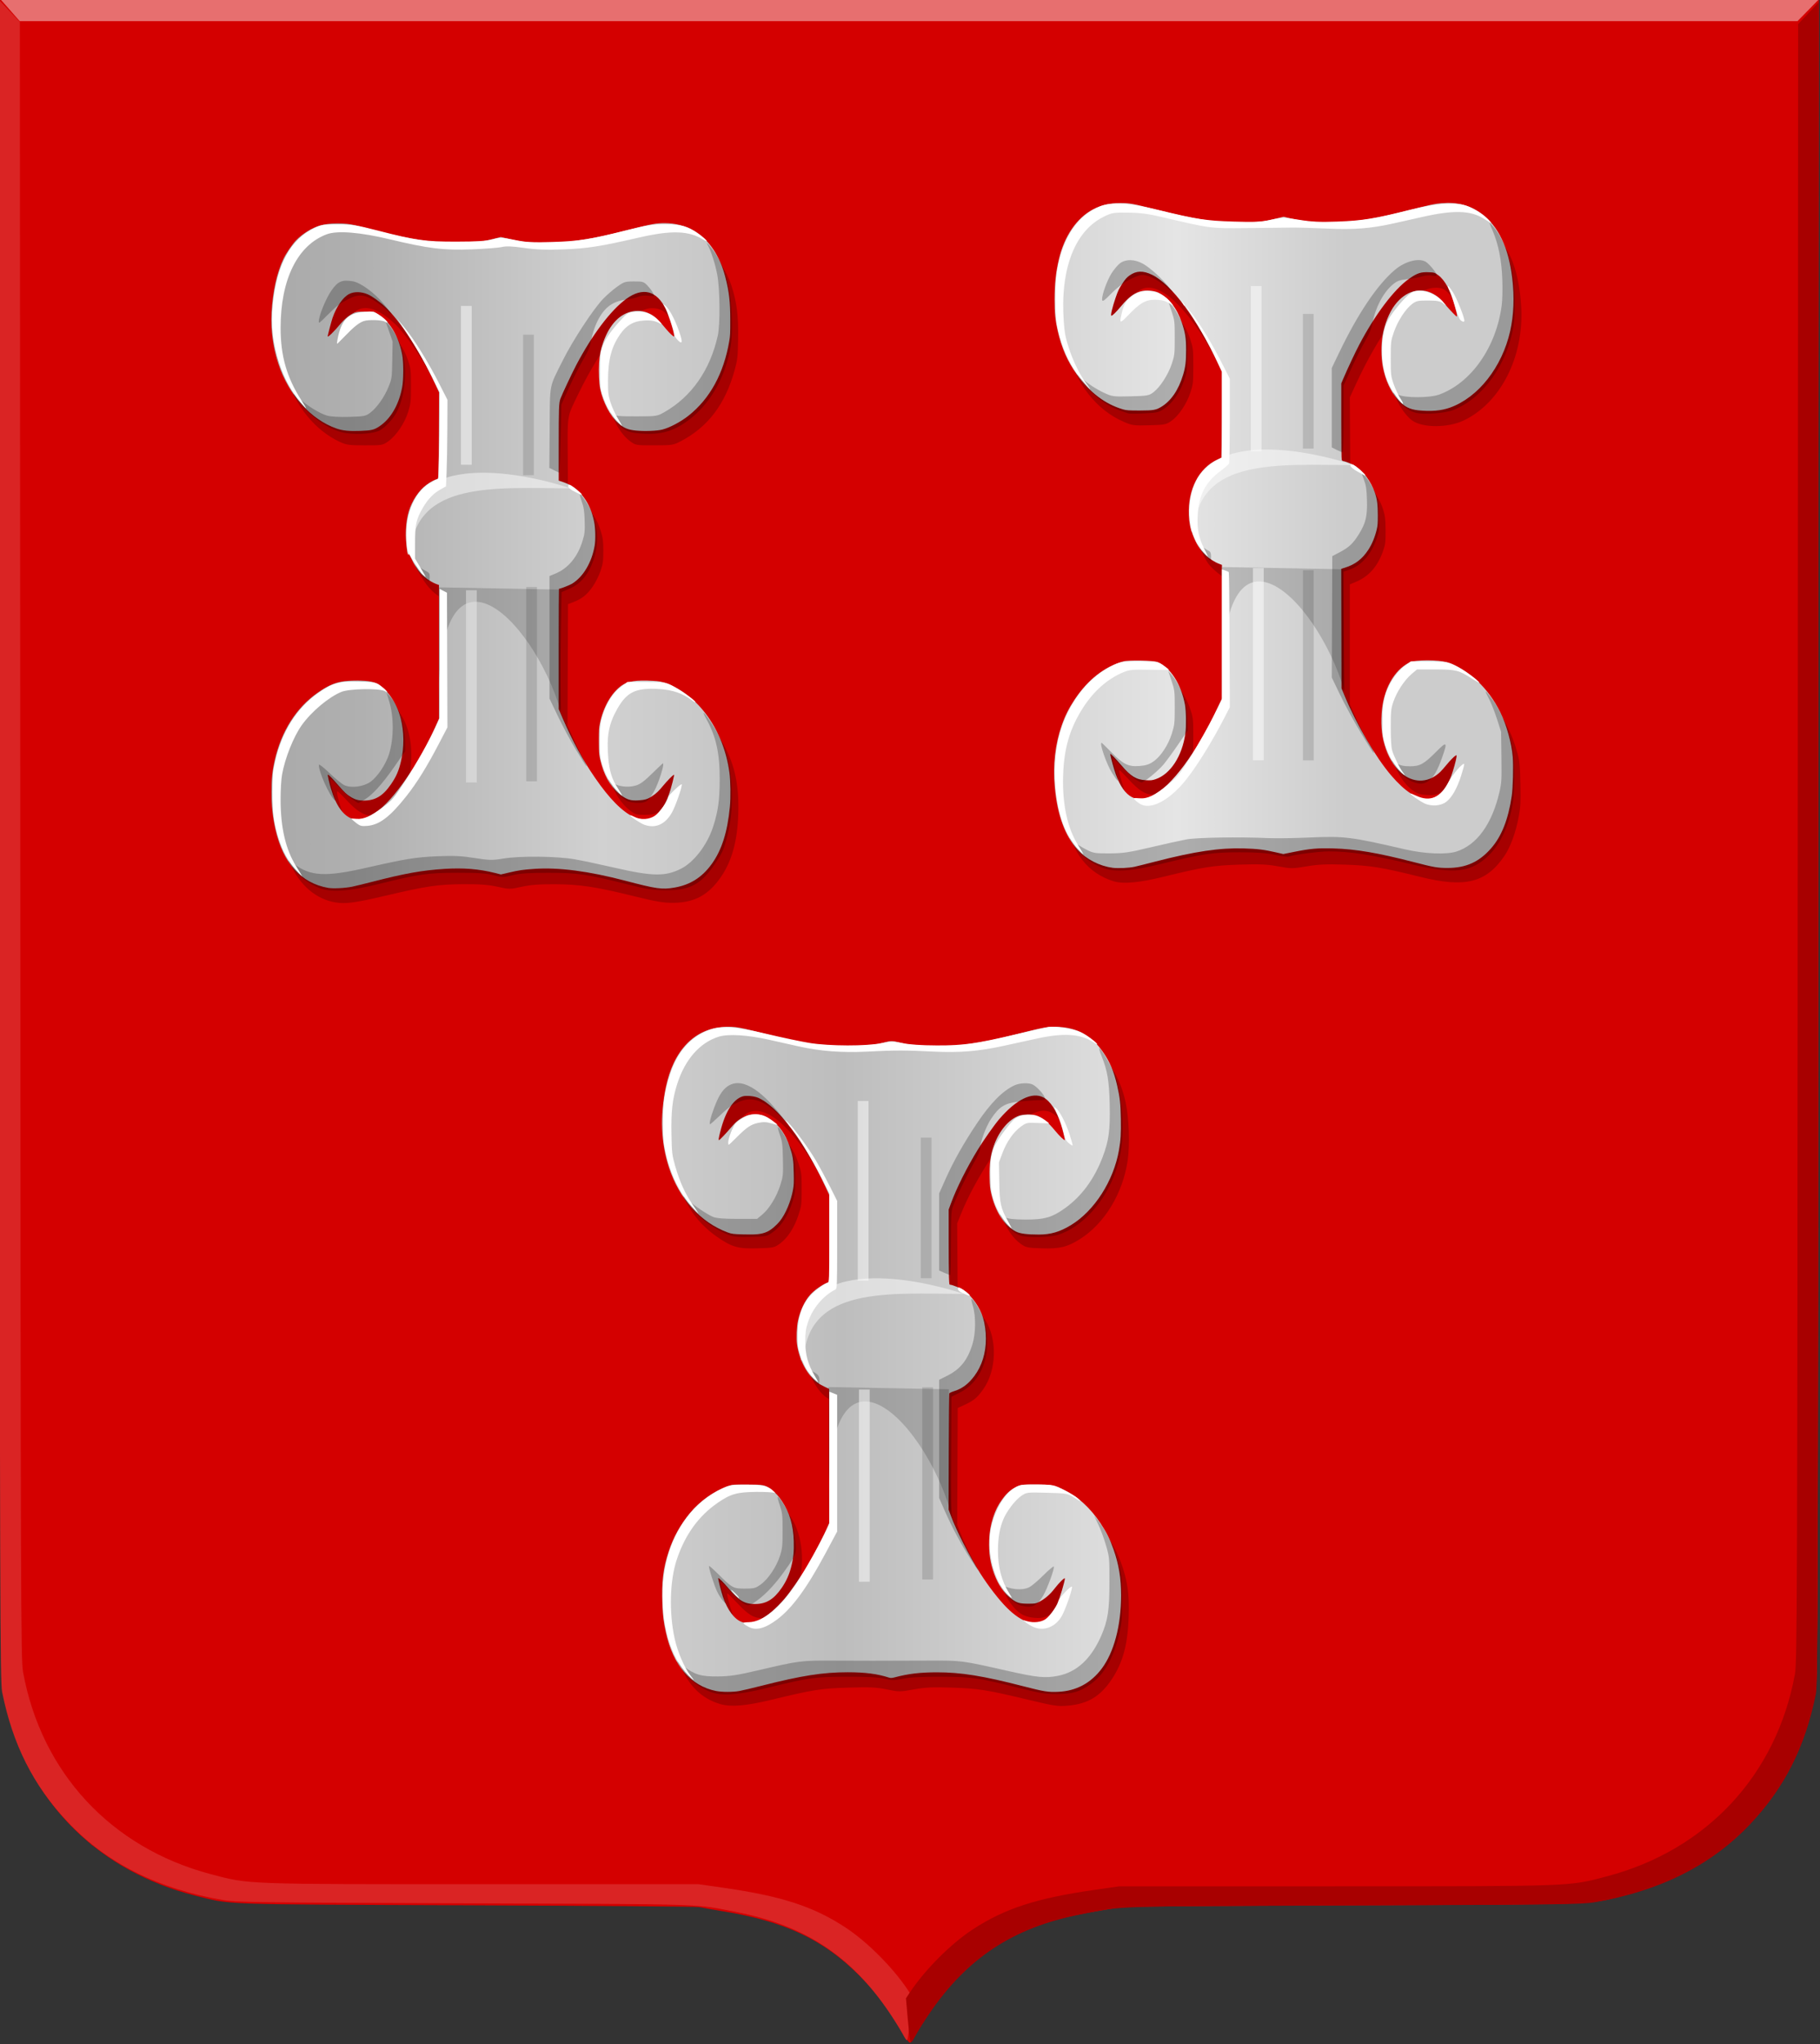 <?xml version="1.0" encoding="UTF-8" standalone="no"?>
<!-- Created with Inkscape (http://www.inkscape.org/) -->

<svg
   xmlns:dc="http://purl.org/dc/elements/1.1/"
   xmlns:cc="http://creativecommons.org/ns#"
   xmlns:rdf="http://www.w3.org/1999/02/22-rdf-syntax-ns#"
   xmlns:svg="http://www.w3.org/2000/svg"
   xmlns="http://www.w3.org/2000/svg"
   xmlns:xlink="http://www.w3.org/1999/xlink"
   xmlns:sodipodi="http://sodipodi.sourceforge.net/DTD/sodipodi-0.dtd"
   xmlns:inkscape="http://www.inkscape.org/namespaces/inkscape"
   width="384.954"
   height="432.237"
   id="svg5485"
   version="1.1"
   inkscape:version="0.48.4 r9939"
   sodipodi:docname="Zuilesteyn_wapen.svg">
  <rect width="100%" height="100%" fill="#333333" stroke="none"/>
  <defs
     id="defs5487">
    <linearGradient
       inkscape:collect="always"
       xlink:href="#linearGradient21651"
       id="linearGradient4421"
       gradientUnits="userSpaceOnUse"
       x1="0"
       y1="174.07"
       x2="30"
       y2="174.07"
       gradientTransform="translate(0,158.891)" />
    <linearGradient
       id="linearGradient21651">
      <stop
         id="stop21653"
         offset="0"
         style="stop-color:#cc992d;stop-opacity:1;" />
      <stop
         id="stop21655"
         offset="0.143"
         style="stop-color:#e1a832;stop-opacity:1;" />
      <stop
         style="stop-color:#e5cf5c;stop-opacity:1;"
         offset="0.321"
         id="stop21657" />
      <stop
         id="stop21659"
         offset="0.5"
         style="stop-color:#e5c547;stop-opacity:1;" />
      <stop
         style="stop-color:#ffffa3;stop-opacity:1;"
         offset="0.75"
         id="stop21661" />
      <stop
         id="stop21663"
         offset="0.875"
         style="stop-color:#ffd94d;stop-opacity:1;" />
      <stop
         style="stop-color:#ffdb4e;stop-opacity:1;"
         offset="1"
         id="stop21665" />
    </linearGradient>
    <linearGradient
       gradientUnits="userSpaceOnUse"
       y2="174.07"
       x2="30"
       y1="174.07"
       x1="0"
       id="linearGradient4379"
       xlink:href="#linearGradient21651"
       inkscape:collect="always" />
    <linearGradient
       id="linearGradient4070-8-2-8-8-7-0-6-5">
      <stop
         style="stop-color:#a3a3a3;stop-opacity:1;"
         offset="0"
         id="stop4072-1-2-6-4-1-4-7-9" />
      <stop
         style="stop-color:#b0b0b0;stop-opacity:1;"
         offset="0.143"
         id="stop4074-8-0-7-0-4-8-7-1" />
      <stop
         id="stop4076-6-1-0-3-7-5-9-8"
         offset="0.321"
         style="stop-color:#d1d1d1;stop-opacity:1;" />
      <stop
         style="stop-color:#bdbdbd;stop-opacity:1;"
         offset="0.5"
         id="stop4078-0-2-8-7-6-7-6-1" />
      <stop
         id="stop4080-2-7-1-8-8-3-4-7"
         offset="0.75"
         style="stop-color:#e5e5e5;stop-opacity:1;" />
      <stop
         style="stop-color:#cccccc;stop-opacity:1;"
         offset="0.875"
         id="stop4082-4-7-8-3-2-3-1-8" />
      <stop
         id="stop4084-9-0-3-1-3-0-9-6"
         offset="1"
         style="stop-color:#cccccc;stop-opacity:1;" />
    </linearGradient>
    <linearGradient
       gradientUnits="userSpaceOnUse"
       y2="204.963"
       x2="29.643"
       y1="204.963"
       x1="3.214"
       id="linearGradient4389"
       xlink:href="#linearGradient4070-8-2-8-8-7-0-6-5"
       inkscape:collect="always"
       gradientTransform="translate(336.429,486.112)" />
    <linearGradient
       inkscape:collect="always"
       xlink:href="#linearGradient4070-8-2-8-8-7-0-6-5"
       id="linearGradient6110"
       x1="-487.456"
       y1="-56.027"
       x2="-57.007"
       y2="-56.027"
       gradientUnits="userSpaceOnUse" />
    <linearGradient
       inkscape:collect="always"
       xlink:href="#linearGradient21651"
       id="linearGradient6118"
       x1="-477.78"
       y1="-73.758"
       x2="-70.743"
       y2="-73.758"
       gradientUnits="userSpaceOnUse" />
    <linearGradient
       id="linearGradient5044-4">
      <stop
         style="stop-color:#cc992d;stop-opacity:1;"
         offset="0"
         id="stop5046-4" />
      <stop
         style="stop-color:#e1a832;stop-opacity:1;"
         offset="0.143"
         id="stop5048-5" />
      <stop
         id="stop5050-5"
         offset="0.321"
         style="stop-color:#e5cf5c;stop-opacity:1;" />
      <stop
         style="stop-color:#e5c547;stop-opacity:1;"
         offset="0.5"
         id="stop5052-14" />
      <stop
         id="stop5054-1"
         offset="0.75"
         style="stop-color:#ffffa3;stop-opacity:1;" />
      <stop
         style="stop-color:#ffd94d;stop-opacity:1;"
         offset="0.875"
         id="stop5056-2" />
      <stop
         id="stop5058-6"
         offset="1"
         style="stop-color:#ffdb4e;stop-opacity:1;" />
    </linearGradient>
    <linearGradient
       inkscape:collect="always"
       xlink:href="#linearGradient5044-4-8"
       id="linearGradient8289-6-2"
       gradientUnits="userSpaceOnUse"
       gradientTransform="matrix(-0.11,0,0,0.12,586.587,218.87)"
       x1="804.014"
       y1="2627.407"
       x2="3234.012"
       y2="2627.407" />
    <linearGradient
       id="linearGradient5044-4-8">
      <stop
         style="stop-color:#cc992d;stop-opacity:1;"
         offset="0"
         id="stop5046-4-8" />
      <stop
         style="stop-color:#e1a832;stop-opacity:1;"
         offset="0.143"
         id="stop5048-5-1" />
      <stop
         id="stop5050-5-8"
         offset="0.321"
         style="stop-color:#e5cf5c;stop-opacity:1;" />
      <stop
         style="stop-color:#e5c547;stop-opacity:1;"
         offset="0.5"
         id="stop5052-14-6" />
      <stop
         id="stop5054-1-0"
         offset="0.75"
         style="stop-color:#ffffa3;stop-opacity:1;" />
      <stop
         style="stop-color:#ffd94d;stop-opacity:1;"
         offset="0.875"
         id="stop5056-2-2" />
      <stop
         id="stop5058-6-4"
         offset="1"
         style="stop-color:#ffdb4e;stop-opacity:1;" />
    </linearGradient>
    <linearGradient
       y2="2627.407"
       x2="3234.012"
       y1="2627.407"
       x1="804.014"
       gradientTransform="matrix(-0.11,0,0,0.12,586.587,218.87)"
       gradientUnits="userSpaceOnUse"
       id="linearGradient6589"
       xlink:href="#linearGradient5044-4-8"
       inkscape:collect="always" />
    <linearGradient
       y2="2627.407"
       x2="3234.012"
       y1="2627.407"
       x1="804.014"
       gradientTransform="matrix(-0.11,0,0,0.12,586.587,218.87)"
       gradientUnits="userSpaceOnUse"
       id="linearGradient6589-0"
       xlink:href="#linearGradient5044-4-8-3"
       inkscape:collect="always" />
    <linearGradient
       id="linearGradient5044-4-8-3">
      <stop
         style="stop-color:#cc992d;stop-opacity:1;"
         offset="0"
         id="stop5046-4-8-4" />
      <stop
         style="stop-color:#e1a832;stop-opacity:1;"
         offset="0.143"
         id="stop5048-5-1-1" />
      <stop
         id="stop5050-5-8-2"
         offset="0.321"
         style="stop-color:#e5cf5c;stop-opacity:1;" />
      <stop
         style="stop-color:#e5c547;stop-opacity:1;"
         offset="0.5"
         id="stop5052-14-6-2" />
      <stop
         id="stop5054-1-0-9"
         offset="0.75"
         style="stop-color:#ffffa3;stop-opacity:1;" />
      <stop
         style="stop-color:#ffd94d;stop-opacity:1;"
         offset="0.875"
         id="stop5056-2-2-8" />
      <stop
         id="stop5058-6-4-2"
         offset="1"
         style="stop-color:#ffdb4e;stop-opacity:1;" />
    </linearGradient>
    <linearGradient
       y2="2627.407"
       x2="3234.012"
       y1="2627.407"
       x1="804.014"
       gradientTransform="matrix(-0.11,0,0,0.12,586.587,218.87)"
       gradientUnits="userSpaceOnUse"
       id="linearGradient6748"
       xlink:href="#linearGradient5044-4-8-3"
       inkscape:collect="always" />
    <linearGradient
       inkscape:collect="always"
       xlink:href="#linearGradient5044-4-8-3"
       id="linearGradient6907"
       x1="747.44"
       y1="347.134"
       x2="1084.697"
       y2="369.816"
       gradientUnits="userSpaceOnUse" />
    <linearGradient
       inkscape:collect="always"
       xlink:href="#linearGradient4070-8-2-8-8-7-0-6-5-6"
       id="linearGradient6915"
       x1="763.954"
       y1="524.852"
       x2="1071.932"
       y2="546.022"
       gradientUnits="userSpaceOnUse"
       gradientTransform="translate(3.4480442e-5,-9.7106872e-6)" />
    <linearGradient
       id="linearGradient4070-8-2-8-8-7-0-6-5-6">
      <stop
         style="stop-color:#a3a3a3;stop-opacity:1;"
         offset="0"
         id="stop4072-1-2-6-4-1-4-7-9-5" />
      <stop
         style="stop-color:#b0b0b0;stop-opacity:1;"
         offset="0.143"
         id="stop4074-8-0-7-0-4-8-7-1-1" />
      <stop
         id="stop4076-6-1-0-3-7-5-9-8-6"
         offset="0.321"
         style="stop-color:#d1d1d1;stop-opacity:1;" />
      <stop
         style="stop-color:#bdbdbd;stop-opacity:1;"
         offset="0.5"
         id="stop4078-0-2-8-7-6-7-6-1-1" />
      <stop
         id="stop4080-2-7-1-8-8-3-4-7-9"
         offset="0.75"
         style="stop-color:#e5e5e5;stop-opacity:1;" />
      <stop
         style="stop-color:#cccccc;stop-opacity:1;"
         offset="0.875"
         id="stop4082-4-7-8-3-2-3-1-8-7" />
      <stop
         id="stop4084-9-0-3-1-3-0-9-6-3"
         offset="1"
         style="stop-color:#cccccc;stop-opacity:1;" />
    </linearGradient>
    <linearGradient
       y2="546.022"
       x2="1071.932"
       y1="524.852"
       x1="763.954"
       gradientTransform="translate(-5.2221023e-5,9.5084505e-6)"
       gradientUnits="userSpaceOnUse"
       id="linearGradient24540"
       xlink:href="#linearGradient4070-8-2-8-8-7-0-6-5-6"
       inkscape:collect="always" />
    <linearGradient
       id="linearGradient4070-8-2-8-8-7-0-6-5-6-5">
      <stop
         style="stop-color:#a3a3a3;stop-opacity:1;"
         offset="0"
         id="stop4072-1-2-6-4-1-4-7-9-5-0" />
      <stop
         style="stop-color:#b0b0b0;stop-opacity:1;"
         offset="0.143"
         id="stop4074-8-0-7-0-4-8-7-1-1-5" />
      <stop
         id="stop4076-6-1-0-3-7-5-9-8-6-8"
         offset="0.321"
         style="stop-color:#d1d1d1;stop-opacity:1;" />
      <stop
         style="stop-color:#bdbdbd;stop-opacity:1;"
         offset="0.5"
         id="stop4078-0-2-8-7-6-7-6-1-1-1" />
      <stop
         id="stop4080-2-7-1-8-8-3-4-7-9-5"
         offset="0.75"
         style="stop-color:#e5e5e5;stop-opacity:1;" />
      <stop
         style="stop-color:#cccccc;stop-opacity:1;"
         offset="0.875"
         id="stop4082-4-7-8-3-2-3-1-8-7-0" />
      <stop
         id="stop4084-9-0-3-1-3-0-9-6-3-7"
         offset="1"
         style="stop-color:#cccccc;stop-opacity:1;" />
    </linearGradient>
    <linearGradient
       inkscape:collect="always"
       xlink:href="#linearGradient4070-8-2-8-8-7-0-6-5-6-5"
       id="linearGradient25268"
       x1="809.267"
       y1="497.446"
       x2="1046.456"
       y2="497.446"
       gradientUnits="userSpaceOnUse" />
  </defs>
  <sodipodi:namedview
     id="base"
     pagecolor="#ffffff"
     bordercolor="#666666"
     borderopacity="1.0"
     inkscape:pageopacity="0.0"
     inkscape:pageshadow="2"
     inkscape:zoom="0.7"
     inkscape:cx="20.617939"
     inkscape:cy="178.25376"
     inkscape:document-units="px"
     inkscape:current-layer="layer1-1"
     showgrid="false"
     fit-margin-top="0"
     fit-margin-left="0"
     fit-margin-right="0"
     fit-margin-bottom="0"
     inkscape:window-width="1600"
     inkscape:window-height="837"
     inkscape:window-x="-8"
     inkscape:window-y="-8"
     inkscape:window-maximized="1" />
  <g
     inkscape:label="Laag 1"
     inkscape:groupmode="layer"
     id="layer1"
     transform="translate(-257.234,221.493)">
    <g
       transform="matrix(1.198,0,0,1.113,-676.294,-574.808)"
       id="layer1-1"
       inkscape:label="Laag 1">
      <path
         style="fill:#d40000;fill-opacity:1"
         d="m 939.067,704.484 c -2.743,-5.13 -5.007,-8.39 -8.205,-11.81 -6.32,-6.76 -13.074,-10.177 -23.876,-12.079 -2.044,-0.36 -3.993,-0.732 -4.33,-0.826 -0.337,-0.094 -18.714,-0.244 -40.838,-0.334 -44.439,-0.179 -41.631,-0.071 -48.191,-1.858 -16.762,-4.567 -28.798,-17.263 -33.008,-34.818 -1.263,-5.267 -1.172,6.738 -1.259,-165.721 l -0.08,-159.609 160.536,0 160.536,0 -0.08,159.609 c -0.073,143.937 -0.119,159.826 -0.467,161.82 -0.782,4.473 -1.909,8.425 -3.435,12.043 -5.665,13.43 -16.416,22.875 -30.365,26.676 -6.56,1.787 -3.752,1.679 -48.192,1.858 -22.124,0.089 -40.501,0.239 -40.838,0.334 -0.337,0.094 -2.286,0.466 -4.33,0.826 -10.646,1.875 -17.455,5.279 -23.65,11.823 -3.119,3.295 -5.602,6.77 -7.812,10.934 -0.569,1.073 -1.126,2.05 -1.238,2.171 -0.111,0.121 -0.506,-0.347 -0.877,-1.04 z"
         id="path5739-7"
         inkscape:connector-curvature="0" />
      <path
         style="fill:#d40000;fill-opacity:1"
         d="m 792.506,664.864 c -6.977,-7.443 -10.597,-14.938 -12.683,-26.266 -0.376,-2.042 -0.412,-14.349 -0.476,-161.69 l -0.069,-159.479 160.536,0 160.536,0 -0.069,159.479 c -0.064,147.341 -0.1,159.647 -0.476,161.69 -2.087,11.332 -5.721,18.855 -12.686,26.266 l -3.055,3.251 -0.33,-2.718 c -0.181,-1.495 -0.383,-2.775 -0.449,-2.844 -0.065,-0.069 -0.593,0.368 -1.173,0.971 l -1.054,1.097 -0.325,-2.543 c -0.5,-3.912 -0.428,-3.87 -2.201,-1.266 -0.847,1.245 -1.58,2.222 -1.628,2.172 -0.047,-0.05 -0.486,-1.315 -0.975,-2.811 -0.488,-1.495 -0.973,-2.813 -1.077,-2.928 -0.103,-0.115 -0.333,0.353 -0.508,1.04 -0.175,0.687 -0.357,1.326 -0.403,1.419 -0.046,0.093 -0.82,-0.009 -1.718,-0.226 l -1.633,-0.395 -1.634,0.838 -1.634,0.838 -1.509,-0.808 c -1.187,-0.635 -1.838,-0.812 -3.049,-0.827 l -1.54,-0.02 -1.557,-1.94 c -1.589,-1.98 -1.607,-1.989 -2.864,-1.49 -0.139,0.055 -0.874,-0.488 -1.634,-1.206 -0.76,-0.718 -1.443,-1.306 -1.518,-1.306 -0.101,0 -1.972,2.539 -2.26,3.068 -0.022,0.043 -0.319,0 -0.656,-0.086 -0.499,-0.133 -0.858,-0.73 -1.925,-3.198 -1.057,-2.445 -3.369,-6.286 -3.785,-6.286 -0.048,0 0.196,0.79 0.544,1.755 0.699,1.939 0.935,2.935 1.154,4.876 l 0.147,1.3 -0.464,-0.637 c -0.255,-0.35 -1.435,-2.423 -2.622,-4.606 -1.187,-2.183 -2.196,-3.93 -2.241,-3.882 -0.045,0.049 0.198,1.405 0.541,3.016 0.606,2.845 0.784,5.843 0.408,6.859 -0.161,0.434 -0.269,0.373 -0.942,-0.528 -0.67,-0.897 -0.801,-1.358 -1.103,-3.871 l -0.342,-2.852 -0.648,2.872 c -0.585,2.592 -1.476,5.32 -1.739,5.32 -0.404,0 -1.853,-0.84 -2.248,-1.303 -0.882,-1.033 -1.161,-1.056 -3.707,-0.301 -2.302,0.683 -2.592,0.71 -5.806,0.544 -1.861,-0.097 -3.443,-0.239 -3.516,-0.317 -0.074,-0.077 0,-1.033 0.168,-2.123 0.229,-1.502 0.233,-2.14 0.02,-2.636 -0.389,-0.905 -0.764,-0.55 -0.799,0.755 -0.079,2.976 -0.373,2.475 -0.695,-1.186 -0.186,-2.11 -0.411,-3.836 -0.5,-3.836 -0.089,0 -0.417,1.551 -0.728,3.446 -0.722,4.395 -0.954,5.028 -0.979,2.666 -0.011,-1.001 -0.104,-1.961 -0.206,-2.132 -0.119,-0.199 -0.656,0.48 -1.487,1.885 -1.073,1.812 -1.409,2.197 -1.92,2.197 l -0.62,0 0.176,-2.406 c 0.097,-1.323 0.106,-2.334 0.02,-2.247 -0.086,0.088 -0.756,1.072 -1.49,2.189 l -1.333,2.03 -0.261,-0.759 c -0.144,-0.417 -0.379,-1.071 -0.522,-1.454 -0.185,-0.492 -0.183,-1.227 0.011,-2.52 0.396,-2.704 0.343,-2.715 -0.872,-0.188 -0.835,1.736 -1.079,2.503 -0.975,3.056 0.077,0.406 0.101,0.738 0.055,0.738 -0.046,0 -1.268,-0.284 -2.714,-0.63 -2.296,-0.55 -2.744,-0.588 -3.527,-0.299 -0.493,0.182 -1.931,0.407 -3.195,0.5 l -2.298,0.169 0.155,-3.055 0.155,-3.055 -1.316,2.715 c -1.294,2.669 -1.318,2.699 -1.463,1.82 -0.08,-0.492 -0.333,-1.997 -0.56,-3.345 l -0.413,-2.451 -1.194,3.601 c -0.657,1.981 -1.238,3.647 -1.291,3.704 -0.053,0.057 -0.892,-1.492 -1.863,-3.442 -0.972,-1.95 -1.801,-3.508 -1.842,-3.463 -0.042,0.045 0.191,1.545 0.517,3.333 0.326,1.788 0.564,3.395 0.53,3.572 -0.044,0.226 -0.457,0.128 -1.386,-0.331 l -1.323,-0.652 0.152,1.541 0.152,1.542 -1.281,0.307 c -0.705,0.169 -1.465,0.36 -1.69,0.425 -0.289,0.084 -0.599,-0.253 -1.061,-1.154 l -0.653,-1.271 -2.127,-0.262 c -1.17,-0.144 -3.243,-0.207 -4.605,-0.141 l -2.478,0.121 -0.159,-0.841 c -0.087,-0.463 -0.172,-1.383 -0.188,-2.044 -0.015,-0.662 -0.102,-1.554 -0.193,-1.983 -0.139,-0.659 -0.216,-0.468 -0.496,1.235 -0.183,1.109 -0.403,2.015 -0.49,2.015 -0.087,0 -0.515,-0.731 -0.952,-1.625 l -0.794,-1.625 0.092,2.513 0.092,2.513 -0.884,-0.133 c -0.487,-0.073 -7.091,-1.292 -14.677,-2.708 -7.586,-1.416 -13.939,-2.575 -14.119,-2.575 -0.236,0 -0.747,2.554 -1.859,9.297 -0.843,5.113 -1.613,9.573 -1.711,9.911 -0.106,0.365 -0.508,-3.176 -0.99,-8.712 -0.447,-5.129 -0.851,-9.394 -0.9,-9.477 -0.049,-0.083 -5.197,0.808 -11.443,1.98 -6.245,1.172 -11.808,2.192 -12.362,2.267 l -1.007,0.136 0.092,-2.506 0.092,-2.506 -0.794,1.625 c -0.437,0.894 -0.865,1.625 -0.952,1.625 -0.087,0 -0.308,-0.907 -0.49,-2.015 -0.281,-1.703 -0.357,-1.895 -0.496,-1.235 -0.09,0.429 -0.177,1.321 -0.193,1.983 -0.017,0.662 -0.1,1.581 -0.188,2.044 l -0.159,0.841 -2.478,-0.121 c -1.363,-0.067 -3.435,0 -4.605,0.141 l -2.127,0.262 -0.653,1.271 c -0.462,0.901 -0.772,1.237 -1.061,1.154 -0.225,-0.065 -0.985,-0.256 -1.69,-0.425 l -1.282,-0.307 0.152,-1.542 0.152,-1.541 -1.323,0.652 c -0.929,0.458 -1.342,0.556 -1.386,0.331 -0.034,-0.177 0.204,-1.784 0.53,-3.572 0.326,-1.788 0.558,-3.288 0.517,-3.333 -0.042,-0.045 -0.871,1.513 -1.842,3.463 -0.972,1.95 -1.81,3.499 -1.863,3.442 -0.053,-0.057 -0.634,-1.723 -1.291,-3.704 l -1.194,-3.601 -0.413,2.451 c -0.227,1.348 -0.479,2.854 -0.56,3.345 -0.144,0.879 -0.169,0.849 -1.463,-1.82 l -1.316,-2.715 0.155,3.055 0.155,3.055 -2.298,-0.169 c -1.264,-0.093 -2.702,-0.318 -3.195,-0.5 -0.784,-0.289 -1.23,-0.251 -3.527,0.299 -1.446,0.347 -2.668,0.63 -2.714,0.63 -0.046,0 -0.022,-0.332 0.055,-0.738 0.105,-0.553 -0.14,-1.319 -0.975,-3.056 -1.215,-2.527 -1.267,-2.516 -0.872,0.188 0.189,1.293 0.191,2.028 0.011,2.52 -0.143,0.382 -0.378,1.036 -0.522,1.454 l -0.261,0.759 -1.333,-2.03 c -0.733,-1.117 -1.403,-2.102 -1.489,-2.189 -0.086,-0.088 -0.077,0.924 0.02,2.247 l 0.176,2.406 -0.62,0 c -0.511,0 -0.847,-0.385 -1.92,-2.197 -0.832,-1.405 -1.368,-2.085 -1.488,-1.885 -0.102,0.172 -0.196,1.131 -0.206,2.132 -0.025,2.362 -0.257,1.729 -0.979,-2.666 -0.311,-1.895 -0.639,-3.446 -0.728,-3.446 -0.089,0 -0.315,1.726 -0.5,3.836 -0.322,3.661 -0.615,4.161 -0.695,1.186 -0.035,-1.305 -0.41,-1.66 -0.799,-0.755 -0.213,0.496 -0.208,1.135 0.02,2.636 0.166,1.09 0.242,2.045 0.168,2.123 -0.074,0.077 -1.656,0.22 -3.516,0.317 -3.214,0.167 -3.504,0.14 -5.806,-0.544 -2.545,-0.755 -2.824,-0.733 -3.707,0.301 -0.395,0.463 -1.844,1.303 -2.248,1.303 -0.263,0 -1.154,-2.728 -1.739,-5.32 l -0.648,-2.872 -0.342,2.852 c -0.301,2.513 -0.433,2.974 -1.103,3.871 -0.673,0.901 -0.781,0.962 -0.942,0.528 -0.376,-1.016 -0.198,-4.014 0.408,-6.859 0.343,-1.61 0.586,-2.968 0.541,-3.016 -0.045,-0.048 -1.054,1.698 -2.241,3.882 -1.187,2.183 -2.367,4.256 -2.622,4.606 l -0.464,0.637 0.147,-1.3 c 0.219,-1.941 0.455,-2.937 1.154,-4.876 0.348,-0.965 0.593,-1.755 0.544,-1.755 -0.416,0 -2.729,3.84 -3.785,6.286 -1.067,2.469 -1.426,3.066 -1.925,3.198 -0.337,0.089 -0.633,0.128 -0.656,0.086 -0.288,-0.53 -2.158,-3.068 -2.26,-3.068 -0.075,0 -0.758,0.588 -1.518,1.306 -0.76,0.718 -1.495,1.261 -1.634,1.206 -1.258,-0.499 -1.275,-0.49 -2.864,1.49 l -1.557,1.94 -1.54,0.02 c -1.211,0.015 -1.862,0.192 -3.049,0.827 l -1.509,0.808 -1.634,-0.838 -1.634,-0.838 -1.633,0.395 c -0.898,0.217 -1.671,0.319 -1.718,0.226 -0.046,-0.093 -0.228,-0.732 -0.403,-1.419 -0.175,-0.687 -0.404,-1.155 -0.508,-1.04 -0.105,0.115 -0.589,1.433 -1.077,2.928 -0.488,1.495 -0.927,2.76 -0.975,2.811 -0.047,0.05 -0.78,-0.927 -1.628,-2.172 -1.773,-2.604 -1.701,-2.646 -2.201,1.266 l -0.325,2.543 -1.054,-1.097 c -0.58,-0.603 -1.107,-1.04 -1.173,-0.971 -0.065,0.069 -0.27,1.349 -0.454,2.844 l -0.335,2.718 -3.047,-3.251 z"
         id="path5735-0"
         inkscape:connector-curvature="0" />
      <path
         style="fill:#da2424;fill-opacity:1"
         d="m 938.519,703.715 c -0.461,-0.898 -1.501,-2.685 -2.311,-3.972 -6.704,-10.66 -14.864,-16.454 -26.717,-18.971 -7.831,-1.662 -4.325,-1.538 -48.25,-1.708 -36.402,-0.14 -40.326,-0.196 -42.532,-0.602 -11.572,-2.13 -20.647,-7.025 -27.491,-14.83 -6.105,-6.962 -9.745,-14.72 -11.608,-24.743 -0.349,-1.878 -0.393,-17.601 -0.451,-161.755 l -0.064,-159.674 1.825,2.08 1.825,2.08 0.072,155.513 c 0.067,145.4 0.099,155.674 0.491,157.984 3.249,19.135 15.537,33.38 33.121,38.396 6.88,1.963 5.626,1.913 48.238,1.914 l 37.904,0 4.292,0.661 c 10.367,1.596 15.969,3.553 21.652,7.564 3.849,2.717 8.401,7.638 11.075,11.971 l 0.669,1.084 -0.29,3.597 c -0.16,1.978 -0.362,3.922 -0.45,4.318 -0.154,0.694 -0.192,0.659 -0.999,-0.91 z"
         id="path5901-6-39"
         inkscape:connector-curvature="0" />
      <path
         style="fill:#a80000;fill-opacity:1"
         d="m 940.93,704.112 c 0.461,-0.898 1.501,-2.685 2.311,-3.972 6.704,-10.66 14.864,-16.454 26.717,-18.97 7.831,-1.662 4.325,-1.538 48.25,-1.708 36.402,-0.14 40.326,-0.196 42.532,-0.602 11.572,-2.13 20.647,-7.025 27.491,-14.83 6.105,-6.962 9.745,-14.72 11.608,-24.743 0.349,-1.878 0.393,-17.601 0.451,-161.755 l 0.065,-159.674 -1.825,2.08 -1.825,2.08 -0.072,155.513 c -0.067,145.4 -0.099,155.674 -0.491,157.984 -3.249,19.135 -15.537,33.38 -33.12,38.396 -6.88,1.962 -5.626,1.913 -48.238,1.914 l -37.904,0 -4.292,0.661 c -10.367,1.596 -15.969,3.553 -21.652,7.564 -3.849,2.717 -8.401,7.637 -11.075,11.971 l -0.669,1.084 0.29,3.597 c 0.16,1.978 0.362,3.921 0.45,4.318 0.154,0.694 0.192,0.659 0.999,-0.91 z"
         id="path5901-6-3-4"
         inkscape:connector-curvature="0" />
      <path
         style="fill:#ffffff;fill-opacity:0.436;stroke:none"
         d="m 779.339,317.33 3.382,4.137 313.873,0 3.772,-4.137 z"
         id="path5943-5"
         inkscape:connector-curvature="0" />
      <path
         style="fill:#000000;fill-opacity:0.217"
         d="m 906.453,641.215 c -3.377,-1.032 -5.753,-3.582 -7.276,-7.806 -1.655,-4.592 -1.994,-12.051 -0.77,-16.926 1.275,-5.078 3.785,-9.153 7.267,-11.798 2.523,-1.917 3.848,-2.355 7.122,-2.355 l 2.788,0 1.208,0.936 c 2.725,2.111 4.273,6.53 4.019,11.467 -0.13,2.521 -0.687,4.551 -1.781,6.496 -1.31,2.328 -2.721,3.447 -4.564,3.618 -1.926,0.179 -2.901,-0.356 -4.966,-2.725 -0.937,-1.075 -1.766,-1.954 -1.843,-1.954 -0.186,0 0.41,2.487 0.951,3.971 1.634,4.476 4.06,5.51 7.261,3.094 3.309,-2.498 6.51,-7.255 10.082,-14.985 l 1.148,-2.485 0,-12.864 0,-12.864 -0.988,-0.501 c -1.32,-0.669 -2.056,-1.455 -3.122,-3.331 -3.081,-5.422 -1.59,-13.07 3.083,-15.811 l 1.027,-0.602 0,-8.29 0,-8.29 -0.988,-2.195 c -4.832,-10.736 -10.268,-17.148 -13.95,-16.454 -1.042,0.196 -1.63,0.695 -2.536,2.152 -0.739,1.189 -2,4.989 -1.902,5.735 0.037,0.285 0.554,-0.168 1.721,-1.509 2.048,-2.353 3.1,-2.947 4.971,-2.81 2.462,0.181 4.644,2.57 5.802,6.351 0.525,1.715 0.557,1.995 0.557,4.896 0,2.92 -0.029,3.173 -0.574,4.952 -0.725,2.369 -1.905,4.327 -3.239,5.376 -1.007,0.791 -1.134,0.82 -4.011,0.912 -3.392,0.108 -4.511,-0.235 -7.11,-2.18 -3.916,-2.93 -6.342,-7.064 -7.623,-12.993 -0.423,-1.955 -0.476,-2.601 -0.479,-5.823 0,-4.15 0.248,-6.036 1.242,-9.298 1.043,-3.424 3.083,-6.297 5.417,-7.628 2.801,-1.598 5.399,-1.6 11.438,-0.009 6.775,1.785 8.373,2.053 13.257,2.222 3.707,0.128 4.902,0.07 6.739,-0.328 2.121,-0.459 2.356,-0.459 4.667,0 1.981,0.395 3.241,0.455 6.778,0.324 4.819,-0.178 6.202,-0.411 13.616,-2.293 4.631,-1.175 5.288,-1.281 6.975,-1.118 2.256,0.217 3.461,0.683 5.105,1.975 2.391,1.877 4.173,5.237 5.008,9.442 0.607,3.054 0.765,8.063 0.349,11.066 -0.865,6.251 -4.092,11.951 -8.438,14.902 -2.196,1.491 -3.575,1.85 -6.693,1.742 -2.543,-0.088 -2.809,-0.148 -3.729,-0.841 -1.385,-1.044 -2.623,-3 -3.3,-5.212 -0.543,-1.774 -0.562,-1.955 -0.562,-5.325 0,-3.355 0.02,-3.547 0.52,-4.999 0.803,-2.334 1.831,-3.988 3.141,-5.057 1.119,-0.913 1.263,-0.958 3.003,-0.957 2.11,0.003 2.408,0.187 4.822,3.002 0.789,0.92 1.474,1.609 1.523,1.531 0.152,-0.245 -0.606,-3.017 -1.254,-4.588 -1.72,-4.168 -4.104,-4.787 -7.596,-1.973 -1.668,1.344 -3.139,3.259 -5.553,7.229 -2.248,3.698 -4.117,7.454 -5.338,10.73 l -0.64,1.717 0.046,7.164 0.046,7.164 1.334,0.619 c 1.524,0.707 2.441,1.597 3.532,3.427 2.157,3.62 1.999,9.56 -0.348,13.13 -1.06,1.613 -1.671,2.162 -3.304,2.971 l -1.213,0.601 -0.045,11.088 -0.045,11.088 0.559,1.573 c 0.976,2.747 3.627,8.159 5.36,10.948 3.948,6.35 6.921,9.106 9.51,8.814 1.336,-0.15 2.019,-0.665 2.982,-2.247 0.694,-1.14 2.178,-5.645 1.97,-5.979 -0.057,-0.091 -0.434,0.23 -0.838,0.713 -2.963,3.538 -3.847,4.099 -6.067,3.853 -1.784,-0.198 -2.836,-0.927 -4.114,-2.849 -2.186,-3.289 -2.845,-8.935 -1.555,-13.318 0.619,-2.1 2.055,-4.414 3.325,-5.358 1.081,-0.803 1.111,-0.809 4.381,-0.805 3.155,0.004 3.351,0.036 4.679,0.782 4.575,2.569 7.86,7.218 9.381,13.275 0.621,2.472 0.804,4.533 0.707,7.959 -0.151,5.347 -1.012,8.808 -2.983,11.996 -2.015,3.26 -4.246,4.702 -7.773,5.024 -1.761,0.161 -2.366,0.065 -6.871,-1.096 -7.447,-1.919 -8.896,-2.168 -13.553,-2.33 -3.461,-0.12 -4.763,-0.054 -6.797,0.344 -2.405,0.471 -2.612,0.471 -4.708,-2.8e-4 -1.822,-0.409 -2.971,-0.468 -6.807,-0.345 -4.885,0.157 -6.116,0.366 -13.627,2.317 -4.467,1.16 -7.049,1.395 -8.949,0.815 z m -68.028,-152.326 c -3.392,-0.605 -6.33,-3.319 -7.918,-7.317 -1.629,-4.1 -2.224,-10.402 -1.468,-15.536 0.319,-2.168 1.46,-5.641 2.514,-7.652 1.884,-3.597 5.056,-6.776 7.948,-7.965 2.772,-1.14 6.856,-0.986 8.449,0.319 2.677,2.193 4.089,6.188 3.897,11.024 -0.127,3.199 -0.651,5.15 -1.94,7.226 -1.236,1.99 -2.038,2.713 -3.531,3.186 -2.169,0.686 -3.628,0.003 -6.06,-2.839 -0.796,-0.93 -1.489,-1.624 -1.54,-1.541 -0.16,0.258 0.306,2.211 0.925,3.871 1.001,2.686 2.607,4.399 4.123,4.399 0.856,0 2.515,-0.785 3.645,-1.724 2.68,-2.228 6.376,-7.788 9.159,-13.777 l 1.669,-3.592 0,-12.708 0,-12.708 -0.737,-0.35 c -1.494,-0.71 -2.723,-2.013 -3.911,-4.147 l -1.158,-2.081 0,-2.957 c 0,-2.663 0.047,-3.112 0.477,-4.52 0.795,-2.605 2.558,-4.942 4.392,-5.823 l 0.71,-0.341 0.113,-5.031 c 0.062,-2.767 0.113,-6.444 0.113,-8.171 l 0,-3.141 -1.325,-2.877 c -2.267,-4.921 -5.091,-9.696 -7.349,-12.429 -0.53,-0.641 -1.661,-1.691 -2.513,-2.333 -1.867,-1.407 -3.55,-1.745 -4.816,-0.968 -1.398,0.859 -3.042,4.259 -3.505,7.25 -0.147,0.949 -0.235,1.014 1.788,-1.31 1.918,-2.203 2.785,-2.704 4.681,-2.703 1.32,1.9e-4 1.654,0.107 2.605,0.83 1.356,1.032 2.722,3.208 3.416,5.441 0.486,1.567 0.519,1.875 0.519,4.878 0,2.941 -0.041,3.348 -0.497,4.937 -0.616,2.146 -2.126,4.541 -3.527,5.597 -0.974,0.734 -1.089,0.755 -4.121,0.75 -2.774,-0.005 -3.263,-0.077 -4.419,-0.655 -4.378,-2.188 -7.908,-6.873 -9.512,-12.623 -0.752,-2.696 -0.973,-4.515 -0.959,-7.901 0.022,-5.384 1.026,-9.686 3.011,-12.91 1.277,-2.075 2.574,-3.303 4.513,-4.275 1.128,-0.565 1.656,-0.652 3.986,-0.651 2.317,3e-4 3.198,0.143 6.412,1.038 4.588,1.278 7.078,1.802 10.466,2.204 3.041,0.361 8.556,0.146 10.58,-0.413 1.224,-0.338 1.636,-0.324 3.726,0.129 4.071,0.882 9.862,0.619 15.607,-0.709 1.001,-0.231 3.574,-0.877 5.719,-1.435 3.449,-0.898 4.139,-0.997 5.979,-0.864 2.418,0.175 3.664,0.642 5.446,2.043 1.674,1.315 3.346,3.967 4.136,6.559 0.982,3.226 1.292,5.829 1.216,10.216 -0.061,3.514 -0.108,3.974 -0.618,5.968 -1.648,6.452 -4.707,10.799 -9.495,13.493 -1.318,0.742 -1.522,0.776 -4.671,0.783 -3.255,0.008 -3.304,-9.5e-4 -4.274,-0.767 -1.655,-1.308 -3.135,-4.039 -3.704,-6.838 -0.466,-2.289 -0.297,-6.375 0.352,-8.553 1.157,-3.882 3.171,-6.038 5.809,-6.22 1.726,-0.119 2.938,0.434 4.248,1.94 2.113,2.43 2.424,2.736 2.484,2.444 0.143,-0.691 -1.361,-4.915 -2.2,-6.177 -0.946,-1.423 -1.713,-1.879 -3.165,-1.881 -3.454,-0.006 -8.618,6.521 -13.107,16.567 -1.908,4.27 -1.793,3.482 -1.74,11.885 l 0.046,7.306 1.183,0.521 c 2.127,0.937 3.72,3.038 4.605,6.074 0.369,1.265 0.45,1.951 0.448,3.776 0,1.902 -0.076,2.466 -0.506,3.837 -0.277,0.884 -0.919,2.239 -1.427,3.012 -0.984,1.497 -1.864,2.245 -3.369,2.864 l -0.934,0.385 -0.045,11.536 -0.045,11.536 1.118,2.648 c 1.698,4.021 3.149,6.798 5.323,10.183 5.092,7.93 9.167,9.918 11.753,5.734 0.708,-1.146 1.63,-3.724 1.995,-5.577 0.178,-0.904 -0.034,-0.75 -1.851,1.34 -1.947,2.24 -2.607,2.614 -4.643,2.63 -1.518,0.012 -1.73,-0.056 -2.718,-0.872 -1.36,-1.124 -2.655,-3.2 -3.287,-5.272 -0.436,-1.426 -0.5,-1.981 -0.551,-4.708 -0.055,-2.945 -0.033,-3.18 0.468,-4.956 0.619,-2.195 2.122,-4.764 3.338,-5.704 1.685,-1.303 5.838,-1.441 8.469,-0.281 2.807,1.238 5.127,3.421 7.192,6.768 2.517,4.08 3.576,8.098 3.566,13.532 -0.01,5.772 -0.975,9.972 -3.042,13.235 -2.2,3.473 -4.677,4.938 -8.41,4.973 -1.799,0.017 -2.989,-0.198 -7.019,-1.266 -6.758,-1.791 -9.54,-2.243 -13.951,-2.264 -2.752,-0.013 -4.281,0.114 -5.849,0.488 -2.054,0.489 -2.192,0.489 -4.246,-0.005 -1.603,-0.386 -3.079,-0.506 -6.022,-0.492 -4.427,0.022 -6.527,0.355 -13.777,2.191 -5.367,1.359 -7.022,1.595 -8.87,1.265 z m 137.372,-4.027 c -4.512,-1.544 -7.246,-5.315 -8.389,-11.569 -1.865,-10.207 1.096,-20.126 7.467,-25.014 2.6,-1.994 3.888,-2.39 7.395,-2.273 l 2.972,0.1 1.094,0.951 c 1.288,1.12 2.426,3.051 3.101,5.261 0.449,1.469 0.484,1.834 0.484,4.931 0,3.077 -0.038,3.469 -0.472,4.888 -1.314,4.3 -3.701,6.611 -6.547,6.34 -1.596,-0.152 -2.538,-0.791 -4.442,-3.016 -0.782,-0.914 -1.467,-1.662 -1.523,-1.662 -0.205,0 -0.086,0.645 0.487,2.639 0.737,2.566 1.749,4.357 2.919,5.167 1.75,1.211 4.137,0.286 6.911,-2.677 1.818,-1.941 5.681,-8.219 7.579,-12.316 l 1.586,-3.423 0,-12.813 c 0,-11.442 -0.029,-12.813 -0.271,-12.813 -0.567,0 -2.848,-1.939 -3.611,-3.071 -0.454,-0.674 -1.031,-1.947 -1.342,-2.964 -0.467,-1.524 -0.544,-2.076 -0.533,-3.801 0.027,-4.198 1.265,-7.206 3.742,-9.092 0.775,-0.59 1.546,-1.147 1.713,-1.238 0.279,-0.152 0.303,-0.8 0.303,-8.292 l 0,-8.128 -0.9,-1.985 c -4.775,-10.527 -9.894,-16.906 -13.558,-16.895 -1.904,0.006 -3.615,2.223 -4.581,5.937 -0.555,2.133 -0.475,2.579 0.297,1.663 2.883,-3.419 4.002,-4.136 6.099,-3.905 2.416,0.266 4.539,2.601 5.636,6.198 0.478,1.568 0.51,1.88 0.51,5.017 0,3.137 -0.032,3.449 -0.51,5.017 -0.653,2.141 -2.067,4.417 -3.343,5.379 -0.941,0.709 -1.169,0.759 -3.906,0.842 -2.716,0.082 -3.01,0.04 -4.506,-0.651 -4.801,-2.218 -8.451,-7.207 -10.061,-13.753 -0.46,-1.869 -0.533,-2.559 -0.6,-5.631 -0.096,-4.388 0.213,-7.059 1.173,-10.157 1.322,-4.266 3.534,-7.018 6.761,-8.411 1.916,-0.827 5.241,-0.635 9.712,0.56 6.964,1.861 8.787,2.175 13.596,2.338 3.708,0.126 4.903,0.067 6.747,-0.332 2.131,-0.462 2.377,-0.461 5.001,6.2e-4 2.207,0.389 3.582,0.452 6.857,0.318 4.556,-0.187 6.057,-0.446 12.588,-2.172 6.342,-1.676 9.119,-1.655 11.871,0.089 3.959,2.509 6.139,7.665 6.519,15.414 0.461,9.416 -3.617,18.073 -10.104,21.451 -2.783,1.449 -7.321,1.465 -9.142,0.032 -1.295,-1.019 -2.637,-3.243 -3.285,-5.441 -0.501,-1.699 -0.538,-2.04 -0.538,-4.897 0,-2.934 0.026,-3.157 0.595,-5.015 0.715,-2.339 1.888,-4.26 3.259,-5.338 0.892,-0.702 1.185,-0.786 2.737,-0.789 2.085,-0.004 2.593,0.296 4.845,2.857 0.856,0.973 1.582,1.647 1.613,1.496 0.083,-0.4 -0.644,-3.06 -1.198,-4.382 -0.595,-1.42 -1.593,-2.849 -2.343,-3.353 -0.759,-0.51 -2.207,-0.485 -3.366,0.058 -3.519,1.649 -8.254,8.535 -12.185,17.722 l -1.153,2.693 0.046,7.452 0.046,7.452 1.04,0.466 c 2.166,0.97 3.882,3.078 4.703,5.777 0.391,1.287 0.464,1.905 0.479,4.076 0.015,2.27 -0.036,2.72 -0.449,3.98 -0.958,2.92 -2.506,4.81 -4.777,5.831 l -1.083,0.487 0,11.402 0,11.402 1.043,2.496 c 2.362,5.65 5.93,11.868 8.49,14.796 3.779,4.322 6.874,4.694 8.91,1.07 0.68,-1.211 1.914,-5.029 1.801,-5.574 -0.037,-0.179 -0.429,0.107 -0.926,0.676 -3.084,3.529 -3.708,3.928 -5.849,3.74 -1.119,-0.098 -1.647,-0.3 -2.459,-0.94 -1.316,-1.038 -2.652,-3.178 -3.306,-5.294 -0.48,-1.553 -0.511,-1.857 -0.512,-4.998 0,-3.139 0.031,-3.448 0.509,-5.017 0.281,-0.92 0.904,-2.307 1.387,-3.082 0.482,-0.775 1.345,-1.779 1.917,-2.23 l 1.04,-0.82 3.293,0 c 3.157,0 3.354,0.033 4.766,0.792 4.573,2.459 7.819,7.125 9.483,13.634 0.389,1.52 0.455,2.255 0.525,5.807 0.07,3.557 0.033,4.341 -0.294,6.259 -0.504,2.954 -1.452,5.765 -2.513,7.447 -3.239,5.138 -6.947,6.132 -14.913,3.997 -6.668,-1.787 -8.727,-2.148 -13.184,-2.314 -3.299,-0.122 -4.726,-0.055 -6.818,0.323 -2.499,0.451 -2.779,0.451 -5.05,-2.4e-4 -1.933,-0.384 -3.265,-0.449 -6.786,-0.33 -4.682,0.159 -6.572,0.483 -13.393,2.293 -4.377,1.162 -7.227,1.435 -8.925,0.854 z"
         id="path24544"
         inkscape:connector-curvature="0" />
      <path
         style="fill:url(#linearGradient25268);fill-opacity:1"
         d="m 905.678,638.723 c -4.489,-0.956 -7.628,-4.913 -8.888,-11.2 -0.423,-2.113 -0.52,-2.947 -0.603,-5.2 -0.16,-4.362 0.109,-6.82 1.109,-10.111 0.82,-2.701 2.078,-5.138 3.805,-7.372 1.719,-2.225 4.158,-4.077 6.607,-5.019 0.869,-0.335 0.91,-0.338 3.454,-0.332 2.88,0.014 3.093,0.052 4.137,0.873 0.853,0.671 1.383,1.276 2.008,2.294 1.34,2.182 1.995,4.568 2.074,7.554 0.051,1.929 -0.063,3.234 -0.416,4.777 -0.358,1.566 -0.889,2.855 -1.7,4.125 -1.41,2.209 -2.761,3.091 -4.733,3.085 -1.837,0 -2.836,-0.638 -4.634,-2.938 -0.895,-1.144 -1.781,-2.092 -1.853,-1.981 -0.058,0.09 0.545,2.653 0.838,3.559 0.824,2.551 2.006,4.246 3.331,4.778 0.783,0.314 2.039,0.188 2.979,-0.3 1.408,-0.731 2.988,-2.165 4.575,-4.154 0.953,-1.194 2.996,-4.347 3.941,-6.081 1.255,-2.302 3.081,-6.094 3.704,-7.69 l 0.247,-0.634 -0.02,-12.719 -0.02,-12.719 -0.8,-0.409 c -0.44,-0.225 -0.993,-0.56 -1.228,-0.745 -1.83,-1.436 -3.263,-4.325 -3.64,-7.336 -0.139,-1.112 -0.058,-3.324 0.162,-4.421 0.398,-1.984 1.213,-3.841 2.2,-5.012 0.654,-0.776 1.908,-1.752 2.731,-2.125 l 0.614,-0.278 0,-8.239 0,-8.239 -0.641,-1.483 c -3.757,-8.699 -8.54,-15.512 -11.954,-17.027 -0.734,-0.326 -2.089,-0.456 -2.693,-0.259 -1.684,0.548 -3.069,2.888 -3.955,6.68 -0.304,1.301 -0.349,1.628 -0.226,1.626 0.118,0 1.274,-1.312 2.207,-2.5 0.796,-1.014 1.477,-1.586 2.412,-2.028 0.606,-0.286 0.856,-0.336 1.7,-0.34 1.202,0 1.777,0.199 2.892,1.025 1.446,1.071 2.537,2.766 3.256,5.057 0.579,1.842 0.673,2.493 0.722,4.981 0.038,1.945 0.025,2.278 -0.127,3.219 -0.346,2.14 -1.31,4.624 -2.314,5.964 -0.654,0.873 -1.55,1.684 -2.233,2.022 -0.954,0.471 -1.88,0.588 -4.155,0.521 -1.857,-0.053 -2.113,-0.088 -2.833,-0.376 -4.82,-1.927 -8.573,-6.405 -10.377,-12.385 -1.417,-4.697 -1.597,-9.699 -0.546,-15.182 1.352,-7.05 5.09,-11.206 10.329,-11.481 1.958,-0.103 2.428,-0.014 8.2,1.573 6.001,1.648 10.021,2.208 14.854,2.067 2.382,-0.069 3.72,-0.249 5.228,-0.702 1.044,-0.314 1.413,-0.313 2.541,0 1.661,0.47 2.71,0.615 4.985,0.688 4.89,0.158 8.859,-0.367 14.616,-1.934 6.423,-1.748 6.7,-1.803 8.588,-1.695 3.4,0.194 5.822,1.66 7.813,4.728 1.249,1.925 1.956,3.719 2.539,6.437 0.484,2.262 0.604,3.427 0.647,6.322 0.043,2.84 -0.024,4.024 -0.335,5.94 -0.946,5.827 -4.337,11.524 -8.471,14.231 -1.981,1.297 -3.568,1.797 -5.705,1.797 -2.059,0 -3.322,-0.18 -4.028,-0.575 -2.07,-1.157 -3.64,-3.792 -4.38,-7.348 -0.187,-0.901 -0.224,-1.315 -0.254,-2.883 -0.053,-2.719 0.121,-4.136 0.746,-6.07 0.911,-2.82 2.672,-5.054 4.512,-5.727 0.655,-0.24 2.253,-0.27 2.914,-0.055 1.037,0.336 2.138,1.281 3.347,2.872 0.783,1.03 1.72,2 1.76,1.821 0.038,-0.169 -0.336,-1.776 -0.709,-3.049 -0.74,-2.526 -1.869,-4.374 -3.085,-5.048 -1.981,-1.098 -4.791,0.39 -7.761,4.108 -0.881,1.103 -2.732,3.93 -3.796,5.799 -1.949,3.42 -3.762,7.322 -4.751,10.224 l -0.404,1.186 0,5.634 c 0,3.099 0.023,6.312 0.051,7.139 0.05,1.452 0.058,1.505 0.229,1.505 0.345,0 1.99,0.718 2.416,1.055 1.467,1.16 2.814,3.245 3.374,5.224 0.32,1.132 0.503,2.563 0.504,3.947 0,2.736 -0.7,5.183 -2.037,7.109 -1.053,1.518 -2.134,2.393 -3.552,2.875 -0.514,0.175 -0.847,0.351 -0.883,0.466 -0.032,0.101 -0.071,5.104 -0.086,11.115 l -0.029,10.929 0.372,1.08 c 1.024,2.973 3.288,7.755 5.239,11.068 1.389,2.359 3.243,4.942 4.621,6.439 2.75,2.987 5.182,3.733 7.084,2.173 0.598,-0.49 1.416,-1.739 1.888,-2.88 0.435,-1.052 1.327,-4.277 1.327,-4.796 0,-0.266 -1.051,0.837 -1.768,1.855 -0.846,1.201 -1.789,2.072 -2.867,2.647 -0.498,0.265 -0.689,0.296 -1.862,0.294 -1.475,0 -1.943,-0.146 -2.892,-0.886 -1.29,-1.006 -2.391,-2.698 -3.073,-4.722 -0.737,-2.183 -0.985,-3.984 -0.901,-6.523 0.052,-1.578 0.245,-2.763 0.691,-4.252 0.413,-1.377 0.876,-2.365 1.634,-3.486 0.891,-1.318 1.707,-2.024 2.966,-2.567 0.43,-0.186 0.854,-0.218 2.842,-0.218 2.697,0 3.224,0.107 4.991,1.005 2.534,1.29 4.704,3.408 6.536,6.381 1.065,1.728 1.617,2.92 2.286,4.936 0.941,2.836 1.348,5.496 1.345,8.786 -0.01,5.708 -1.251,10.762 -3.417,13.876 -1.922,2.762 -4.504,4.249 -7.656,4.409 -1.813,0.092 -2.479,-0.023 -6.302,-1.083 -7.04,-1.952 -10.886,-2.617 -15.131,-2.619 -2.975,0 -5.08,0.269 -7.471,0.958 -0.438,0.126 -0.716,0.144 -0.951,0.063 -2.107,-0.733 -4.224,-1.031 -7.343,-1.032 -4.395,0 -8.139,0.631 -15.25,2.577 -1.612,0.441 -3.359,0.885 -3.882,0.986 -1.147,0.223 -3.045,0.221 -4.098,0 z m -68.509,-152.587 c -4.782,-0.912 -7.976,-4.718 -9.294,-11.076 -0.524,-2.526 -0.71,-4.412 -0.711,-7.18 0,-2.506 0.137,-3.938 0.578,-6.022 1.157,-5.466 3.771,-9.913 7.486,-12.739 2.122,-1.615 3.548,-2.206 5.625,-2.335 2.157,-0.134 3.889,0.018 4.674,0.41 1.98,0.987 3.731,3.644 4.472,6.784 0.586,2.484 0.605,5.441 0.051,8.035 -0.391,1.833 -0.834,2.945 -1.75,4.39 -1.439,2.271 -2.801,3.151 -4.87,3.148 -0.826,0 -1.475,-0.186 -2.14,-0.609 -0.788,-0.501 -1.292,-1.003 -2.363,-2.35 -1.047,-1.316 -1.738,-2.065 -1.806,-1.958 -0.061,0.096 0.236,1.51 0.57,2.712 0.874,3.151 2.141,5.066 3.752,5.67 0.974,0.365 2.628,-0.089 4.012,-1.103 3.336,-2.443 7.899,-9.598 11.027,-17.291 l 0.256,-0.63 0,-12.707 0,-12.707 -0.218,-0.075 c -0.958,-0.331 -2.23,-1.221 -2.951,-2.066 -0.63,-0.739 -1.305,-1.877 -1.724,-2.909 -0.276,-0.68 -0.398,-0.882 -0.502,-0.831 -0.111,0.055 -0.154,-0.054 -0.228,-0.587 -0.383,-2.762 -0.273,-5.52 0.3,-7.554 0.555,-1.968 1.769,-3.932 3.072,-4.969 0.711,-0.566 1.563,-1.069 1.813,-1.069 0.392,0 0.391,0.014 0.423,-8.543 l 0.029,-7.986 -0.694,-1.609 c -2.684,-6.224 -6.078,-11.851 -8.868,-14.702 -0.879,-0.899 -2.272,-1.967 -3.011,-2.31 -1.139,-0.529 -2.407,-0.557 -3.287,-0.073 -1.099,0.606 -2.244,2.383 -2.951,4.581 -0.175,0.543 -0.853,3.299 -0.853,3.466 0,0.29 1.113,-0.874 2.258,-2.362 0.713,-0.927 1.573,-1.68 2.416,-2.116 0.361,-0.187 0.695,-0.225 1.941,-0.223 l 1.505,0 0.734,0.476 c 0.938,0.608 1.522,1.201 2.259,2.296 0.956,1.42 1.675,3.323 2.054,5.445 0.244,1.366 0.24,4.699 -0.01,6.14 -0.574,3.337 -2.005,5.992 -4.008,7.439 -0.935,0.675 -1.394,0.794 -3.369,0.874 -1.953,0.08 -3.132,-0.045 -4.202,-0.444 -4.525,-1.685 -8.484,-6.409 -10.27,-12.255 -0.979,-3.205 -1.378,-6.458 -1.212,-9.89 0.188,-3.893 0.959,-7.589 2.12,-10.168 0.469,-1.042 1.573,-2.767 2.242,-3.502 1.103,-1.213 2.751,-2.308 4.138,-2.75 1.751,-0.558 4.475,-0.569 6.43,-0.026 0.61,0.169 2.232,0.621 3.605,1.003 6.532,1.821 10.922,2.442 15.884,2.248 2.075,-0.081 3.061,-0.23 4.929,-0.744 l 1.126,-0.31 1.409,0.352 c 2.468,0.617 3.157,0.689 6.519,0.686 3.227,0 3.97,-0.069 7.209,-0.631 2.144,-0.372 4.371,-0.905 7.922,-1.895 3.463,-0.965 4.38,-1.144 5.862,-1.143 1.882,0 3.638,0.485 5.165,1.424 2.593,1.595 4.589,4.76 5.555,8.809 0.682,2.86 0.873,4.651 0.878,8.233 0,2.522 -0.013,2.897 -0.183,3.962 -0.971,6.126 -3.418,10.939 -7.196,14.156 -1.373,1.169 -3.267,2.252 -4.595,2.628 -0.943,0.267 -3.2,0.359 -4.709,0.193 -1.414,-0.155 -2.116,-0.472 -3.095,-1.397 -1.408,-1.329 -2.691,-3.95 -3.195,-6.525 -0.194,-0.99 -0.288,-3.347 -0.196,-4.897 0.095,-1.593 0.277,-2.565 0.743,-3.972 1.144,-3.452 2.993,-5.495 5.329,-5.888 1.81,-0.305 3.441,0.45 4.864,2.251 0.283,0.358 0.711,0.901 0.951,1.206 0.547,0.696 1.254,1.407 1.347,1.355 0.203,-0.111 -0.862,-3.922 -1.463,-5.239 -1.604,-3.513 -4.062,-4.184 -6.974,-1.905 -2.73,2.137 -6.025,6.835 -8.847,12.614 -0.749,1.535 -2.548,5.66 -2.781,6.378 -0.261,0.805 -0.294,1.785 -0.294,8.684 l 0,6.846 0.218,0.075 c 2.056,0.705 3.05,1.431 4.169,3.042 0.927,1.336 1.522,2.839 1.88,4.749 0.221,1.181 0.259,3.402 0.077,4.519 -0.519,3.188 -2.008,5.886 -3.969,7.19 -0.433,0.288 -2.08,0.981 -2.331,0.981 -0.024,0 -0.044,5.144 -0.044,11.431 l 0,11.43 0.704,1.748 c 1.815,4.504 3.538,7.907 5.749,11.359 2.512,3.922 4.742,6.35 6.777,7.38 0.961,0.487 2.155,0.615 2.909,0.312 1.796,-0.721 3.056,-2.946 3.996,-7.059 0.243,-1.064 0.28,-1.329 0.178,-1.268 -0.245,0.147 -1.182,1.182 -1.815,2.005 -0.866,1.126 -1.212,1.484 -1.967,2.031 -0.824,0.598 -1.283,0.749 -2.509,0.828 -1.207,0.078 -1.847,-0.107 -2.806,-0.809 -1.65,-1.208 -2.944,-3.31 -3.632,-5.899 -0.449,-1.689 -0.49,-2.071 -0.492,-4.581 0,-2.118 0.016,-2.451 0.186,-3.343 0.582,-3.074 1.992,-5.745 3.773,-7.149 1.079,-0.85 2.667,-1.118 5.554,-0.937 1.183,0.074 1.57,0.149 2.34,0.454 5.772,2.283 10.191,8.983 11.198,16.98 0.204,1.617 0.243,4.706 0.083,6.493 -0.434,4.844 -1.455,8.285 -3.241,10.924 -1.706,2.521 -3.774,3.922 -6.546,4.436 -2.184,0.405 -3.153,0.26 -8.675,-1.301 -6.489,-1.833 -11.804,-2.577 -16.089,-2.25 -2.117,0.161 -2.651,0.246 -4.563,0.726 l -1.322,0.332 -1.055,-0.286 c -2.819,-0.763 -5.58,-1.002 -8.925,-0.771 -3.954,0.273 -6.951,0.85 -12.724,2.45 -1.349,0.374 -2.935,0.79 -3.525,0.925 -1.225,0.281 -3.404,0.398 -4.282,0.23 z m 138.44,-3.835 c -2.212,-0.302 -4.577,-1.61 -6.054,-3.348 -2.296,-2.704 -3.635,-6.627 -4.087,-11.977 -0.354,-4.187 0.057,-8.125 1.223,-11.717 0.59,-1.818 1.275,-3.289 2.3,-4.943 2.325,-3.75 5.192,-6.168 8.541,-7.203 0.931,-0.288 5.356,-0.198 6.078,0.123 2.255,1.004 4.142,4.148 4.839,8.062 0.204,1.149 0.245,4.186 0.072,5.503 -0.558,4.283 -2.62,7.705 -5.229,8.675 -0.603,0.224 -0.873,0.256 -1.743,0.204 -1.692,-0.1 -2.659,-0.732 -4.318,-2.82 -1.024,-1.289 -1.9,-2.264 -1.956,-2.177 -0.052,0.081 0.268,1.472 0.667,2.894 1.416,5.054 3.691,6.764 6.756,5.078 3.449,-1.896 7.775,-8.193 11.515,-16.764 l 0.764,-1.751 0,-12.684 0,-12.684 -0.535,-0.222 c -0.759,-0.316 -1.8,-1.036 -2.364,-1.636 -1.021,-1.085 -1.645,-2.16 -2.263,-3.898 -0.428,-1.203 -0.621,-2.262 -0.677,-3.716 -0.189,-4.877 1.768,-8.953 5.07,-10.562 l 0.664,-0.323 0.052,-2.983 c 0.028,-1.641 0.052,-5.302 0.052,-8.137 l 0,-5.154 -0.693,-1.607 c -3.658,-8.481 -8.225,-15.101 -11.649,-16.887 -1.564,-0.815 -2.777,-0.779 -3.947,0.118 -0.531,0.407 -0.762,0.688 -1.319,1.603 -0.578,0.949 -0.746,1.331 -1.161,2.634 -0.58,1.821 -0.92,3.359 -0.755,3.418 0.157,0.056 0.832,-0.654 1.765,-1.857 1.4,-1.806 2.476,-2.617 3.795,-2.859 0.847,-0.155 2.107,0 2.756,0.342 1.808,0.95 3.262,2.954 4.125,5.688 0.615,1.948 0.756,2.915 0.759,5.208 0,2.158 -0.113,3.197 -0.517,4.659 -0.813,2.939 -2.156,5.053 -3.925,6.178 -0.904,0.575 -1.359,0.655 -3.769,0.664 -1.822,0 -2.342,-0.03 -2.911,-0.21 -3.168,-1 -5.894,-3.217 -8.169,-6.643 -1.647,-2.482 -2.68,-5.007 -3.371,-8.24 -0.435,-2.035 -0.561,-3.385 -0.559,-6.002 0,-3.016 0.214,-5.144 0.767,-7.676 0.957,-4.382 3.166,-7.848 6.025,-9.453 1.496,-0.839 2.91,-1.189 4.828,-1.192 1.635,0 2.309,0.127 6.063,1.17 7.232,2.009 11.222,2.631 16.024,2.498 2.712,-0.075 3.101,-0.126 5.31,-0.7 l 1.428,-0.371 1.226,0.316 c 4.45,1.145 9.902,1.037 16.033,-0.317 0.911,-0.201 3.175,-0.782 5.03,-1.29 3.94,-1.079 4.328,-1.168 5.593,-1.283 2.745,-0.249 5.012,0.384 7.011,1.959 3.002,2.365 4.822,6.472 5.467,12.334 0.389,3.534 0.261,6.967 -0.372,10.009 -1.429,6.862 -5.658,12.638 -10.652,14.547 -1.549,0.592 -3.38,0.755 -5.613,0.498 -1.46,-0.168 -2.416,-0.692 -3.446,-1.891 -1.382,-1.608 -2.335,-3.827 -2.787,-6.488 -0.287,-1.692 -0.301,-4.149 -0.033,-5.799 0.361,-2.225 1.18,-4.42 2.174,-5.83 1.911,-2.71 4.539,-3.501 6.855,-2.063 0.729,0.453 1.193,0.906 2.096,2.047 0.823,1.04 1.858,2.194 1.967,2.194 0.126,0 0.061,-0.384 -0.329,-1.948 -0.741,-2.97 -1.748,-4.979 -2.97,-5.923 -0.613,-0.473 -0.652,-0.486 -1.613,-0.529 -1.453,-0.066 -2.076,0.159 -3.54,1.275 -2.617,1.995 -5.977,6.798 -8.784,12.554 -0.698,1.431 -2.055,4.541 -2.768,6.343 l -0.372,0.939 0,7.147 c 0,4.69 0.028,7.23 0.082,7.387 0.044,0.132 0.163,0.239 0.261,0.239 0.289,0 1.65,0.587 2.128,0.917 1.418,0.98 2.763,2.936 3.428,4.986 0.426,1.313 0.55,2.297 0.552,4.373 0,1.555 -0.023,1.911 -0.184,2.662 -0.306,1.432 -0.827,2.801 -1.478,3.882 -1.065,1.768 -2.327,2.812 -4.142,3.425 l -0.652,0.22 0.022,11.35 0.022,11.35 0.594,1.537 c 2.093,5.413 5.475,11.621 8.19,15.03 4.763,5.981 8.523,5.988 10.607,0.022 0.336,-0.961 0.847,-2.937 0.905,-3.498 0.039,-0.379 0.027,-0.417 -0.105,-0.341 -0.296,0.169 -0.962,0.892 -1.658,1.799 -0.39,0.508 -0.87,1.094 -1.066,1.301 -1.907,2.014 -4.4,2.238 -6.517,0.586 -1.265,-0.987 -2.451,-2.845 -3.101,-4.856 -0.696,-2.153 -0.922,-4.156 -0.768,-6.795 0.263,-4.506 2.158,-8.242 4.92,-9.699 1.033,-0.545 5.16,-0.549 6.677,0 3.781,1.353 7.245,4.859 9.367,9.482 1.087,2.368 1.997,5.889 2.187,8.458 0.131,1.786 0.034,5.9 -0.176,7.424 -0.614,4.462 -1.784,7.658 -3.637,9.939 -2.13,2.622 -4.45,3.746 -7.724,3.741 -1.753,0 -2.372,-0.118 -5.863,-1.089 -6.389,-1.779 -10.296,-2.497 -14.261,-2.621 -2.772,-0.086 -4.088,0.037 -6.918,0.651 l -1.928,0.418 -1.28,-0.316 c -2.112,-0.522 -3.226,-0.67 -5.637,-0.749 -4.311,-0.141 -8.704,0.559 -15.686,2.499 -1.569,0.436 -3.219,0.879 -3.668,0.984 -1.023,0.24 -2.898,0.329 -3.937,0.188 z"
         id="path6662-5"
         inkscape:connector-curvature="0" />
      <path
         sodipodi:nodetypes="ccccc"
         inkscape:connector-curvature="0"
         id="path8353-2-0"
         d="m 856.713,429.038 0,25.124 c -1.162,-38.144 16.533,-19.862 21.561,-1.544 l -0.288,-23.159 z"
         style="fill:#000000;fill-opacity:0.17;stroke:none" />
      <path
         sodipodi:nodetypes="ccccc"
         inkscape:connector-curvature="0"
         id="path8353-0-1-0"
         d="m 995.062,425.178 0,25.124 c -1.162,-38.144 16.533,-19.862 21.56,-1.544 l -0.287,-23.159 z"
         style="fill:#000000;fill-opacity:0.17;stroke:none" />
      <path
         sodipodi:nodetypes="ccccc"
         inkscape:connector-curvature="0"
         id="path8353-8-5-6"
         d="m 925.494,580.972 0,25.124 c -1.162,-38.144 16.533,-19.862 21.561,-1.544 l -0.287,-23.159 z"
         style="fill:#000000;fill-opacity:0.17;stroke:none" />
      <path
         sodipodi:nodetypes="cccc"
         inkscape:connector-curvature="0"
         id="path8380-4-5"
         d="m 851.73,422.722 c 0.608,-14.037 15.078,-12.548 28.268,-12.492 -10.965,-3.872 -31.95,-7.318 -28.747,12.632 z"
         style="fill:#ffffff;fill-opacity:0.491;stroke:none" />
      <path
         sodipodi:nodetypes="cccc"
         inkscape:connector-curvature="0"
         id="path8380-1-4-1"
         d="m 990.073,418.314 c 0.608,-14.037 15.077,-12.548 28.268,-12.492 -10.965,-3.872 -31.95,-7.318 -28.747,12.632 z"
         style="fill:#ffffff;fill-opacity:0.491;stroke:none" />
      <path
         sodipodi:nodetypes="cccc"
         inkscape:connector-curvature="0"
         id="path8380-3-4-8"
         d="m 921.156,575.772 c 0.608,-14.037 15.077,-12.548 28.268,-12.492 -10.965,-3.872 -31.95,-7.318 -28.747,12.632 z"
         style="fill:#ffffff;fill-opacity:0.491;stroke:none" />
      <rect
         y="375.572"
         x="860.623"
         height="30.171"
         width="1.897"
         id="rect8407-2-2"
         style="fill:#ffffff;fill-opacity:0.491;stroke:none" />
      <rect
         y="371.801"
         x="1000.07"
         height="31.362"
         width="1.897"
         id="rect8407-8-5-7"
         style="fill:#ffffff;fill-opacity:0.491;stroke:none" />
      <rect
         y="526.625"
         x="930.685"
         height="34.141"
         width="1.897"
         id="rect8407-1-0-2"
         style="fill:#ffffff;fill-opacity:0.491;stroke:none" />
      <rect
         y="428.967"
         x="872.142"
         height="36.919"
         width="1.897"
         id="rect8407-6-4-4"
         style="fill:#000000;fill-opacity:0.132;stroke:none" />
      <rect
         y="425.791"
         x="1009.284"
         height="36.126"
         width="1.897"
         id="rect8407-6-9-2-5"
         style="fill:#000000;fill-opacity:0.132;stroke:none" />
      <rect
         y="581.011"
         x="942.069"
         height="36.522"
         width="1.897"
         id="rect8407-6-8-12-2"
         style="fill:#000000;fill-opacity:0.132;stroke:none" />
      <rect
         y="581.448"
         x="930.89"
         height="36.522"
         width="1.897"
         id="rect8407-6-8-0-7-2"
         style="fill:#ffffff;fill-opacity:0.491;stroke:none" />
      <rect
         y="429.584"
         x="861.513"
         height="36.522"
         width="1.897"
         id="rect8407-6-8-1-7-5"
         style="fill:#eeeeee;fill-opacity:0.462;stroke:none" />
      <rect
         y="425.373"
         x="1000.459"
         height="36.522"
         width="1.897"
         id="rect8407-6-8-3-9-8"
         style="fill:#ffffff;fill-opacity:0.491;stroke:none" />
      <rect
         y="381.03"
         x="871.6"
         height="26.698"
         width="1.897"
         id="rect8407-6-8-9-5-6"
         style="fill:#000000;fill-opacity:0.132;stroke:none" />
      <rect
         inkscape:transform-center-y="1.2635941"
         inkscape:transform-center-x="0.93115162"
         y="377.091"
         x="1009.274"
         height="25.575"
         width="1.897"
         id="rect8407-6-8-39-5-9"
         style="fill:#000000;fill-opacity:0.132;stroke:none" />
      <rect
         y="533.587"
         x="941.814"
         height="26.698"
         width="1.897"
         id="rect8407-6-8-9-3-4-8"
         style="fill:#000000;fill-opacity:0.132;stroke:none" />
      <path
         style="fill:#000000;fill-opacity:0.245"
         d="m 905.58,639.172 c -2.292,-0.569 -4.588,-2.379 -6.054,-4.774 l -0.818,-1.336 1.207,0.965 c 2.012,1.61 3.107,1.958 6.059,1.927 2.126,-0.023 3.42,-0.234 7.105,-1.161 7.369,-1.853 7.516,-1.873 13.344,-1.839 5.385,0.032 7.318,0.03 16.983,-0.009 5.644,-0.023 5.614,-0.027 13.733,1.949 5.199,1.265 6.621,1.417 8.882,0.945 3.328,-0.694 5.88,-3.241 7.659,-7.644 1.156,-2.86 1.437,-4.853 1.438,-10.185 0,-4.566 0,-4.615 -0.568,-6.803 -0.313,-1.212 -0.921,-3.015 -1.352,-4.006 l -0.783,-1.802 0.722,0.994 c 1.636,2.252 3.041,5.549 3.834,8.997 0.326,1.418 0.379,2.221 0.381,5.825 0,3.796 -0.041,4.386 -0.461,6.411 -0.959,4.617 -2.661,7.911 -5.027,9.729 -1.981,1.522 -3.174,1.912 -5.93,1.937 -2.085,0.019 -3.036,-0.143 -6.759,-1.146 -7.256,-1.956 -8.303,-2.119 -13.777,-2.139 -3.359,-0.013 -5.507,0.107 -6.715,0.375 -1.529,0.339 -1.987,0.339 -3.293,0 -1.078,-0.28 -3.022,-0.388 -6.716,-0.375 -5.657,0.02 -6.525,0.154 -14.447,2.239 -4.005,1.054 -6.892,1.363 -8.648,0.927 z m 53.942,-16.679 c -0.983,-0.264 -2.348,-1.538 -3.23,-3.018 -0.463,-0.777 -0.622,-1.183 -0.409,-1.048 1.639,1.036 3.851,1.274 5.123,0.553 0.411,-0.233 1.518,-1.249 2.46,-2.257 0.942,-1.008 1.764,-1.75 1.827,-1.649 0.183,0.294 -1.133,4.17 -1.877,5.53 -1.094,1.998 -1.946,2.412 -3.893,1.89 z m -49.225,-0.547 c -0.385,-0.281 -1.354,-1.282 -2.154,-2.224 -1.355,-1.597 -1.738,-1.94 -1.738,-1.557 0,0.085 0.232,1.032 0.516,2.105 l 0.516,1.95 -0.54,-0.618 c -0.297,-0.34 -0.774,-1.152 -1.06,-1.805 -0.55,-1.256 -1.539,-4.624 -1.415,-4.823 0.041,-0.065 0.723,0.578 1.518,1.429 2.59,2.773 2.739,2.861 4.797,2.861 1.661,0 1.91,-0.071 2.859,-0.818 1.3,-1.022 2.765,-3.393 3.361,-5.437 0.405,-1.389 0.452,-1.882 0.452,-4.766 0,-3.023 -0.032,-3.319 -0.527,-4.926 -0.616,-1.997 -0.398,-1.96 0.823,0.141 0.992,1.706 1.608,3.621 1.855,5.765 0.38,3.31 0.371,3.352 -1.391,6.086 -1.841,2.858 -3.562,4.892 -5.261,6.218 -1.385,1.081 -1.648,1.123 -2.612,0.419 z m 40.279,-8.327 c -1.671,-2.823 -3.261,-6.024 -4.515,-9.088 l -1.01,-2.469 0,-11.235 0,-11.235 1.362,-0.73 c 2.352,-1.26 3.636,-2.968 4.506,-5.993 0.602,-2.094 0.636,-5.369 0.075,-7.329 -0.208,-0.728 -0.309,-1.324 -0.223,-1.324 0.324,0 1.878,2.799 2.27,4.089 0.54,1.774 0.659,5.053 0.253,6.972 -0.661,3.13 -2.291,5.51 -4.629,6.759 l -1.448,0.774 -0.045,11.058 c -0.04,9.795 -0.013,11.161 0.239,11.957 0.45,1.42 2.356,5.725 3.515,7.936 0.583,1.111 1.03,2.021 0.994,2.021 -0.036,0 -0.641,-0.973 -1.344,-2.162 z m -27.274,-33.482 c -0.709,-0.716 -2.016,-2.97 -1.56,-2.691 0.191,0.117 0.736,0.439 1.213,0.715 0.859,0.499 1.029,0.857 0.922,1.939 -0.055,0.554 -0.063,0.554 -0.576,0.036 z m 22.659,-20.872 -0.91,-0.426 0,-7.331 0,-7.331 1.196,-2.876 c 1.365,-3.282 3.187,-6.755 5.466,-10.416 2.41,-3.872 4.578,-6.229 6.667,-7.249 0.945,-0.461 2.571,-0.511 3.253,-0.1 0.69,0.416 1.727,1.607 2.015,2.313 0.243,0.595 0.237,0.599 -1.248,0.63 -0.821,0.017 -2.389,0.148 -3.485,0.29 -2.327,0.302 -3.308,0.982 -4.707,3.265 -0.9,1.469 -1.875,4.289 -1.883,5.448 0,0.486 -0.435,1.543 -1.318,3.231 -1.306,2.496 -3.045,6.438 -3.59,8.139 -0.24,0.748 -0.286,1.865 -0.286,6.899 0,3.304 -0.059,5.992 -0.13,5.974 -0.071,-0.018 -0.539,-0.224 -1.04,-0.458 z m -38.282,-7.296 c -1.726,-0.747 -3.667,-2.089 -4.951,-3.424 -1.203,-1.25 -2.959,-3.574 -2.842,-3.762 0.041,-0.066 0.413,0.225 0.827,0.646 1.012,1.03 3.325,2.715 4.392,3.201 0.616,0.28 1.869,0.394 4.332,0.394 l 3.466,0 0.912,-0.812 c 1.237,-1.102 2.548,-3.405 3.184,-5.591 0.505,-1.735 0.524,-1.939 0.468,-4.95 -0.051,-2.787 -0.112,-3.305 -0.537,-4.604 -0.263,-0.805 -0.411,-1.463 -0.328,-1.463 0.372,0 1.99,3.047 2.496,4.698 0.52,1.7 0.558,2.019 0.561,4.764 0,2.734 -0.036,3.075 -0.549,4.816 -0.735,2.497 -1.903,4.458 -3.325,5.585 -1.131,0.896 -1.163,0.904 -4.004,0.972 -2.375,0.057 -3.075,-0.023 -4.103,-0.468 z m 51.795,0.243 c -1.053,-0.334 -2.303,-1.503 -3.182,-2.977 -0.465,-0.78 -0.623,-1.184 -0.409,-1.05 0.191,0.12 0.62,0.383 0.953,0.586 0.41,0.249 1.538,0.372 3.482,0.38 3.348,0.014 4.706,-0.414 7.013,-2.209 2.896,-2.255 5.11,-5.503 6.583,-9.662 1.092,-3.082 1.347,-5.112 1.25,-9.931 -0.091,-4.486 -0.398,-6.485 -1.412,-9.195 -0.33,-0.881 -0.537,-1.603 -0.461,-1.603 0.291,0 2.447,3.96 2.845,5.227 0.771,2.452 1.162,5.053 1.27,8.447 0.125,3.958 -0.185,6.54 -1.164,9.68 -1.817,5.826 -5.963,10.741 -10.257,12.161 -1.439,0.476 -5.204,0.56 -6.511,0.146 z M 904.597,530.417 c 0.251,-1.301 1.107,-3.735 1.707,-4.853 1.916,-3.57 5.073,-3.033 9.027,1.536 0.667,0.771 1.525,1.857 1.906,2.413 l 0.693,1.011 -1.103,-1.165 c -2.75,-2.904 -4.903,-3.668 -7.167,-2.541 -1.382,0.688 -1.876,1.08 -3.619,2.872 -0.724,0.745 -1.373,1.354 -1.441,1.354 -0.069,0 -0.07,-0.282 0,-0.627 z M 835.664,486.176 c -1.66,-0.679 -3.316,-1.96 -4.406,-3.409 -1.389,-1.846 -1.433,-2.244 -0.132,-1.191 2.918,2.361 5.555,2.513 12.804,0.737 7.001,-1.715 8.676,-2.007 12.567,-2.19 2.786,-0.131 4.193,-0.06 6.499,0.331 2.649,0.449 3.159,0.46 5.109,0.111 2.976,-0.533 9.444,-0.46 12.623,0.143 1.367,0.259 4.486,0.968 6.932,1.574 6.732,1.67 8.989,1.717 11.759,0.243 2.295,-1.221 4.659,-4.508 5.696,-7.921 0.907,-2.986 1.18,-5.064 1.191,-9.06 0.013,-5.014 -0.631,-8.137 -2.378,-11.532 -1.028,-1.998 -0.231,-1.138 1.187,1.282 2.269,3.87 3.183,7.262 3.324,12.351 0.101,3.62 -0.183,6.273 -1.02,9.546 -0.467,1.826 -0.763,2.488 -1.955,4.381 -2.456,3.898 -4.371,5.015 -8.591,5.01 -2.341,-0.003 -3.243,-0.153 -7.019,-1.168 -7.055,-1.897 -8.625,-2.142 -13.777,-2.145 -3.466,-0.003 -5.021,0.111 -6.34,0.459 -1.63,0.431 -1.857,0.431 -3.379,-0.005 -1.263,-0.361 -2.69,-0.465 -6.311,-0.461 -5.24,0.006 -6.884,0.256 -13.777,2.093 -5.339,1.423 -8.534,1.671 -10.606,0.823 z m 138.415,-3.797 c -2.271,-0.869 -4.132,-2.454 -5.372,-4.576 l -0.693,-1.186 0.78,0.717 c 0.429,0.394 1.404,1.064 2.166,1.488 1.295,0.72 1.57,0.77 4.159,0.76 2.376,-0.01 3.418,-0.175 7.279,-1.153 2.478,-0.628 5.325,-1.305 6.325,-1.505 1.831,-0.365 9.38,-0.494 14.384,-0.247 1.382,0.068 4.657,0.02 7.279,-0.108 6.159,-0.3 7.37,-0.139 16.897,2.24 3.466,0.866 7.296,1.043 9.098,0.421 3.598,-1.242 6.271,-5.206 7.574,-11.234 0.4,-1.848 0.422,-2.264 0.369,-6.741 l -0.057,-4.771 -0.71,-2.369 c -0.391,-1.303 -0.979,-2.934 -1.307,-3.624 -0.985,-2.069 -0.961,-2.16 0.158,-0.607 1.835,2.546 3.223,6.014 3.921,9.796 0.377,2.041 0.377,7.821 0,10.304 -0.642,4.234 -2.167,7.808 -4.261,9.989 -3.079,3.206 -6.054,3.6 -13.269,1.754 -7.491,-1.917 -11.087,-2.523 -14.973,-2.525 -1.669,-8.6e-4 -6.049,0.609 -7.042,0.981 -0.218,0.082 -1.31,-0.067 -2.426,-0.33 -1.468,-0.346 -3.18,-0.48 -6.189,-0.484 -4.737,-0.007 -6.604,0.29 -13.922,2.211 -5.217,1.37 -8.087,1.595 -10.167,0.799 z M 841.331,469.203 c -0.572,-0.439 -1.514,-1.364 -2.094,-2.056 -0.58,-0.692 -1.218,-1.398 -1.418,-1.57 -0.346,-0.297 -0.355,-0.269 -0.203,0.593 0.088,0.498 0.352,1.503 0.587,2.233 0.375,1.165 0.387,1.294 0.105,1.051 -0.912,-0.785 -2.95,-5.754 -2.752,-6.709 0.034,-0.163 0.892,0.569 1.908,1.626 1.016,1.057 2.203,2.083 2.639,2.28 1.218,0.548 3.278,0.26 4.483,-0.627 1.277,-0.94 2.777,-3.341 3.354,-5.365 0.845,-2.97 0.847,-7.046 0,-10.006 l -0.449,-1.579 0.505,0.578 c 1.669,1.912 2.76,5.497 2.771,9.104 l 0,1.436 -1.982,3.044 c -2.14,3.287 -3.842,5.286 -5.272,6.193 -0.497,0.315 -0.959,0.573 -1.027,0.573 -0.068,-1.3e-4 -0.591,-0.359 -1.163,-0.799 z m 48.584,0.385 c -1.066,-0.63 -2.323,-2.067 -2.973,-3.396 l -0.344,-0.703 0.762,0.628 c 0.939,0.774 2.795,1.019 4.193,0.552 0.733,-0.245 1.474,-0.84 2.816,-2.263 1.002,-1.062 1.858,-1.93 1.903,-1.93 0.362,0 -0.755,3.8 -1.581,5.378 -0.947,1.81 -1.398,2.149 -2.833,2.128 -0.72,-0.011 -1.594,-0.188 -1.943,-0.394 z m 138.699,-3.645 c -1.185,-0.513 -2.195,-1.474 -3.065,-2.915 l -0.693,-1.149 0.916,0.577 c 0.679,0.428 1.306,0.577 2.426,0.575 1.746,-0.003 2.462,-0.432 4.609,-2.762 1.9,-2.062 2.035,-1.927 1.058,1.062 -0.818,2.503 -1.495,3.767 -2.392,4.465 -0.863,0.672 -1.564,0.708 -2.86,0.147 z m -49.041,-0.536 c -0.505,-0.378 -1.58,-1.46 -2.388,-2.405 -0.808,-0.944 -1.503,-1.664 -1.543,-1.598 -0.041,0.066 0.187,1.086 0.507,2.268 0.319,1.182 0.522,2.149 0.451,2.149 -0.071,0 -0.519,-0.661 -0.994,-1.469 -0.995,-1.693 -2.318,-5.778 -1.871,-5.778 0.048,0 0.815,0.798 1.703,1.773 2.102,2.308 3,2.787 4.943,2.634 1.141,-0.089 1.733,-0.292 2.491,-0.852 1.293,-0.955 2.612,-3.099 3.258,-5.296 0.477,-1.622 0.513,-1.973 0.513,-4.986 1.9e-4,-3.111 -0.023,-3.315 -0.57,-5.065 l -0.57,-1.823 0.451,0.517 c 0.844,0.967 1.933,3.099 2.391,4.686 0.344,1.19 0.473,2.139 0.521,3.832 l 0.064,2.25 -1.706,2.682 c -0.938,1.475 -2.098,3.179 -2.577,3.787 -0.995,1.263 -3.419,3.388 -3.859,3.384 -0.162,-8.6e-4 -0.708,-0.312 -1.213,-0.69 z m -98.618,-5.45 c -0.947,-1.692 -2.393,-4.59 -3.213,-6.439 l -1.491,-3.362 0,-11.633 0,-11.633 1.083,-0.484 c 2.226,-0.995 3.893,-3.164 4.752,-6.183 0.38,-1.334 0.43,-1.847 0.378,-3.824 -0.049,-1.838 -0.155,-2.572 -0.544,-3.762 -0.584,-1.787 -0.304,-1.664 0.946,0.413 1.899,3.158 2.323,7.085 1.16,10.761 -0.886,2.803 -2.252,4.557 -4.281,5.5 l -1.359,0.632 -0.114,7.114 c -0.063,3.912 -0.114,9.034 -0.114,11.381 l 0,4.267 1.155,2.726 c 0.636,1.499 1.591,3.587 2.123,4.64 1.216,2.405 1.469,2.964 1.342,2.964 -0.056,0 -0.876,-1.385 -1.823,-3.077 z m 138.58,-3.223 c -1.172,-2.085 -2.813,-5.315 -3.646,-7.177 l -1.515,-3.386 0.042,-11.531 0.042,-11.531 1.301,-0.739 c 1.657,-0.941 2.35,-1.637 3.365,-3.383 1.248,-2.146 1.539,-3.449 1.456,-6.521 -0.057,-2.101 -0.149,-2.771 -0.527,-3.86 -0.429,-1.236 -0.435,-1.298 -0.093,-1.003 0.674,0.58 1.961,2.877 2.365,4.222 0.321,1.067 0.406,1.844 0.426,3.902 0.023,2.322 -0.022,2.714 -0.462,4.058 -1.009,3.083 -2.706,5.138 -4.89,5.924 l -0.948,0.341 0,11.469 0,11.469 1.182,2.802 c 1.191,2.824 3.04,6.616 3.574,7.328 0.302,0.403 0.69,1.407 0.544,1.407 -0.046,0 -1.044,-1.706 -2.216,-3.791 z M 854.502,427.583 c -0.652,-0.59 -1.652,-1.953 -1.834,-2.499 -0.18,-0.54 -0.175,-0.54 0.48,-0.011 0.363,0.294 0.953,0.687 1.311,0.873 0.555,0.289 0.65,0.457 0.65,1.153 0,0.889 -0.084,0.956 -0.607,0.484 z m 137.631,-4.434 c -0.445,-0.474 -0.973,-1.231 -1.172,-1.682 l -0.363,-0.82 0.926,0.689 c 0.509,0.379 1.062,0.755 1.229,0.837 0.202,0.099 0.303,0.431 0.303,0.993 0,0.465 -0.026,0.845 -0.057,0.845 -0.031,0 -0.421,-0.388 -0.866,-0.862 z m -115.068,-16.361 -0.833,-0.445 0.053,-7.542 c 0.062,-8.739 -0.151,-7.571 2.361,-12.977 1.716,-3.692 5.296,-9.576 7.017,-11.532 0.649,-0.737 1.78,-1.799 2.513,-2.359 1.248,-0.953 1.44,-1.018 3.008,-1.02 1.583,-0.002 1.715,0.044 2.408,0.835 0.403,0.46 0.843,1.104 0.976,1.432 0.241,0.592 0.235,0.595 -0.848,0.455 -0.623,-0.08 -1.389,0.004 -1.785,0.195 -0.381,0.185 -1.4,0.434 -2.263,0.554 -2.455,0.34 -3.975,1.687 -5.171,4.587 -0.341,0.825 -0.733,2.203 -0.872,3.061 -0.2,1.236 -0.502,2.023 -1.453,3.79 -0.66,1.226 -1.794,3.641 -2.52,5.367 l -1.32,3.137 -0.116,6.481 c -0.064,3.564 -0.162,6.469 -0.219,6.454 -0.056,-0.015 -0.478,-0.227 -0.936,-0.472 z m 138.13,-3.897 -0.823,-0.44 0,-7.547 0,-7.547 1.253,-2.811 c 3.33,-7.474 6.707,-12.893 9.838,-15.788 1.787,-1.653 4.223,-2.361 5.479,-1.593 0.586,0.358 1.966,2.14 1.966,2.537 0,0.18 -0.304,0.221 -0.823,0.11 -0.453,-0.097 -1.213,-0.038 -1.69,0.131 -0.477,0.169 -1.655,0.405 -2.619,0.526 -1.507,0.188 -1.886,0.342 -2.708,1.098 -1.625,1.495 -3.042,4.429 -3.506,7.256 -0.161,0.984 -0.541,1.966 -1.35,3.49 -0.619,1.167 -1.721,3.532 -2.448,5.255 l -1.323,3.133 0,6.341 c 0,4.903 -0.047,6.335 -0.215,6.315 -0.119,-0.015 -0.587,-0.225 -1.04,-0.467 z m -174.732,-3.144 c -2.69,-0.402 -5.74,-2.485 -8.144,-5.562 -1.569,-2.008 -1.718,-2.465 -0.372,-1.14 1.494,1.471 3.709,2.947 5.052,3.367 0.623,0.195 2.186,0.289 3.899,0.234 2.646,-0.084 2.923,-0.143 3.714,-0.788 1.174,-0.958 2.494,-2.97 3.218,-4.906 0.594,-1.589 0.608,-1.691 0.666,-5.117 l 0.06,-3.496 -0.612,-1.888 -0.612,-1.888 0.483,0.553 c 0.621,0.712 1.566,2.399 2.04,3.642 1.402,3.682 1.158,9.334 -0.561,12.958 -0.611,1.289 -1.964,2.868 -2.984,3.482 -1.012,0.61 -3.728,0.864 -5.845,0.548 z m 51.472,0.021 c -2.107,-0.225 -2.936,-0.763 -4.246,-2.761 -0.859,-1.31 -0.893,-1.404 -0.347,-0.952 0.528,0.436 1.08,0.5 4.246,0.496 3.575,-0.005 3.662,-0.019 4.939,-0.797 4.788,-2.918 8.074,-7.973 9.438,-14.52 0.442,-2.124 0.392,-8.795 -0.087,-11.577 -0.346,-2.011 -1.11,-4.565 -1.702,-5.697 -0.518,-0.99 0.677,0.502 1.477,1.842 1.812,3.039 2.651,6.613 2.79,11.894 0.1,3.778 -0.064,5.521 -0.773,8.252 -1.296,4.988 -3.917,9.148 -7.392,11.73 -2.531,1.881 -4.849,2.461 -8.342,2.089 z m 86.477,-3.793 c -0.191,-0.076 -0.892,-0.342 -1.56,-0.59 -2.379,-0.887 -4.987,-3.091 -6.672,-5.64 l -0.78,-1.18 0.655,0.609 c 1.301,1.209 2.702,2.196 4.142,2.918 1.4,0.702 1.616,0.732 4.66,0.649 3.006,-0.082 3.242,-0.128 4.04,-0.783 1.164,-0.956 2.585,-3.322 3.217,-5.359 0.498,-1.604 0.528,-1.883 0.528,-4.967 0,-3.139 -0.022,-3.338 -0.57,-5.09 l -0.57,-1.823 0.451,0.517 c 0.877,1.004 1.939,3.123 2.456,4.901 0.503,1.73 0.521,1.922 0.457,4.928 -0.062,2.918 -0.105,3.245 -0.648,4.867 -0.73,2.181 -1.961,4.052 -3.36,5.105 -1,0.753 -1.27,0.824 -3.591,0.945 -1.38,0.072 -2.666,0.069 -2.856,-0.007 z m 50.735,-0.127 c -1.216,-0.352 -2.292,-1.199 -3.253,-2.559 -0.436,-0.618 -0.767,-1.166 -0.734,-1.218 0.033,-0.052 0.445,0.111 0.917,0.362 1.201,0.639 5.588,0.627 7.245,-0.019 5.651,-2.203 10.076,-8.988 11.048,-16.94 0.122,-0.994 0.167,-2.907 0.113,-4.782 -0.107,-3.714 -0.678,-6.842 -1.727,-9.452 -0.667,-1.66 -0.668,-1.667 -0.163,-1.089 1.696,1.943 3,5.161 3.686,9.101 0.466,2.673 0.551,7.736 0.172,10.161 -1.147,7.332 -5.359,13.669 -10.574,15.911 -1.519,0.653 -5.277,0.945 -6.731,0.524 z m -193.621,-17.357 c 0,-1.042 1.269,-4.375 2.222,-5.837 1.149,-1.763 1.842,-2.094 3.728,-1.777 1.41,0.237 3.843,2.15 5.561,4.373 1.312,1.697 1.775,2.5 0.796,1.378 -0.285,-0.326 -1.179,-1.092 -1.988,-1.701 -2.042,-1.539 -3.223,-1.702 -5.035,-0.696 -1.628,0.904 -2.076,1.267 -3.637,2.944 -1.658,1.782 -1.646,1.772 -1.646,1.316 z m 138.294,-4.197 c 0,-0.954 0.885,-3.577 1.651,-4.895 0.445,-0.765 1.138,-1.647 1.54,-1.96 1.016,-0.791 2.537,-0.757 3.989,0.091 1.302,0.76 3.642,3.061 4.777,4.698 0.46,0.663 0.563,0.889 0.25,0.55 -1.094,-1.186 -2.973,-2.527 -4.031,-2.878 -0.963,-0.319 -1.235,-0.304 -2.253,0.123 -1.45,0.609 -2.991,1.757 -4.348,3.239 -1.306,1.426 -1.576,1.603 -1.576,1.031 z"
         id="path24644"
         inkscape:connector-curvature="0" />
      <path
         style="fill:#ffffff"
         d="m 900.783,635.744 c -3.194,-3.464 -4.847,-9.593 -4.522,-16.771 0.391,-8.63 4.431,-15.758 10.676,-18.831 1.144,-0.563 1.645,-0.637 4.184,-0.617 2.97,0.023 3.732,0.228 4.737,1.272 0.288,0.3 0.368,0.437 0.177,0.306 -0.191,-0.131 -1.672,-0.225 -3.293,-0.209 -3.369,0.034 -4.51,0.382 -6.792,2.073 -3.357,2.487 -5.745,6.04 -7.207,10.723 -1.255,4.022 -1.408,10.133 -0.378,15.136 0.503,2.445 1.704,5.472 2.733,6.888 0.884,1.217 0.788,1.226 -0.316,0.029 z m 10.66,-9.194 c -1.249,-0.722 -1.239,-0.878 0.056,-0.907 2.477,-0.057 5.625,-2.871 8.441,-7.545 1.799,-2.987 4.044,-7.3 5.177,-9.949 l 0.536,-1.253 0,-12.524 0,-12.524 0.693,0.298 0.693,0.298 0,12.992 0,12.992 -2.141,4.301 c -3.2,6.428 -5.803,10.252 -8.431,12.384 -2.12,1.72 -3.738,2.182 -5.025,1.437 z m 50.257,0.009 c -0.429,-0.199 -1.014,-0.576 -1.3,-0.837 l -0.52,-0.475 0.693,0.212 c 1.202,0.367 2.566,0.183 3.339,-0.452 0.764,-0.627 2.055,-2.612 2.21,-3.397 0.112,-0.568 2.094,-2.851 2.354,-2.711 0.216,0.116 -0.932,3.809 -1.661,5.347 -1.066,2.248 -3.189,3.208 -5.116,2.313 z m -52.73,-6.194 c -0.356,-0.389 -0.647,-0.767 -0.647,-0.84 0,-0.073 0.312,0.199 0.693,0.605 0.605,0.644 0.81,0.943 0.647,0.943 -0.025,0 -0.338,-0.318 -0.693,-0.707 z m 48.273,0.158 c -2.125,-2.084 -3.55,-6.961 -3.248,-11.114 0.277,-3.8 2.198,-7.887 4.362,-9.285 0.917,-0.592 1.253,-0.645 3.949,-0.627 2.909,0.02 2.969,0.033 4.782,1.019 1.01,0.55 2.102,1.26 2.426,1.578 0.79,0.774 0.61,0.73 -0.723,-0.176 -1.068,-0.726 -1.259,-0.761 -4.704,-0.86 -3.535,-0.102 -3.606,-0.092 -4.544,0.598 -1.05,0.773 -2.527,2.838 -3.136,4.384 -0.66,1.674 -0.969,3.57 -0.972,5.965 -0.01,3.224 0.626,5.808 1.993,8.161 0.61,1.05 0.58,1.108 -0.186,0.357 z m -34.382,-41.221 c -0.959,-0.978 -1.75,-2.48 -2.369,-4.5 -0.398,-1.298 -0.468,-1.875 -0.458,-3.768 0.022,-4.033 1.161,-6.811 3.587,-8.743 0.792,-0.631 1.573,-1.147 1.737,-1.147 0.274,0 0.297,-0.66 0.297,-8.477 l 0,-8.477 -1.066,-2.324 c -1.585,-3.456 -3.821,-7.508 -5.228,-9.473 -1.605,-2.243 -1.696,-2.393 -1.072,-1.778 1,0.986 3.824,5.132 5.064,7.438 0.688,1.279 1.799,3.503 2.47,4.941 l 1.219,2.615 0,8.334 c 0,7.689 -0.023,8.347 -0.303,8.497 -2.152,1.156 -4.054,3.585 -4.847,6.192 -0.386,1.268 -0.474,1.943 -0.477,3.654 -0.01,2.498 0.47,4.387 1.632,6.489 0.403,0.728 0.702,1.324 0.665,1.324 -0.037,0 -0.419,-0.358 -0.848,-0.796 z m 26.405,-16.14 c -0.547,-0.256 -0.91,-0.584 -0.91,-0.823 0,-0.283 0.112,-0.341 0.39,-0.203 0.522,0.26 1.69,1.215 1.69,1.382 0,0.175 -0.094,0.147 -1.17,-0.357 z m 7.825,-13.121 c -1.021,-1.194 -1.963,-3.006 -2.472,-4.751 -0.377,-1.295 -0.466,-2.05 -0.514,-4.354 -0.082,-3.954 0.257,-5.328 1.944,-7.861 0.694,-1.042 1.575,-2.244 1.958,-2.67 1.338,-1.491 3.829,-1.576 5.659,-0.192 0.444,0.336 0.808,0.629 0.808,0.652 0,0.023 -0.898,-0.005 -1.996,-0.061 -1.9,-0.097 -2.044,-0.064 -2.989,0.68 -1.319,1.038 -2.523,2.894 -3.27,5.042 l -0.61,1.754 0.057,3.697 c 0.064,4.148 0.239,4.997 1.556,7.53 0.378,0.728 0.656,1.324 0.617,1.324 -0.039,0 -0.375,-0.356 -0.747,-0.791 z m -55.699,-3.344 c -2.163,-2.57 -3.801,-6.201 -4.638,-10.282 -0.379,-1.85 -0.445,-2.68 -0.451,-5.652 -0.01,-4.08 0.252,-5.958 1.301,-9.396 1.239,-4.064 3.541,-6.887 6.663,-8.171 2.302,-0.947 4.546,-0.801 10.296,0.671 2.716,0.695 6.148,1.475 7.625,1.733 3.478,0.607 10.072,0.622 12.694,0.028 1.663,-0.376 2.063,-0.376 3.726,2.8e-4 1.224,0.277 3.289,0.427 6.022,0.436 4.753,0.016 6.824,-0.299 14.211,-2.16 2.669,-0.672 5.164,-1.276 5.546,-1.341 1.165,-0.199 4.263,0.328 5.546,0.943 1.046,0.502 3.033,2.04 3.033,2.349 0,0.057 -0.353,-0.148 -0.784,-0.455 -2.16,-1.537 -5.208,-1.74 -9.815,-0.653 -1.653,0.39 -4.292,1.012 -5.865,1.382 -4.491,1.056 -7.854,1.354 -12.478,1.106 -5.041,-0.27 -6.665,-0.27 -11.698,0.005 -4.412,0.241 -8.288,-0.079 -12.104,-0.997 -1.254,-0.302 -3.567,-0.861 -5.139,-1.243 -3.868,-0.94 -7.304,-1.161 -8.995,-0.579 -3.335,1.147 -5.93,4.35 -7.299,9.012 -0.835,2.842 -1.077,5.167 -0.997,9.559 0.064,3.497 0.109,3.915 0.636,5.915 0.784,2.978 1.773,5.344 3.091,7.395 0.616,0.958 1.093,1.74 1.06,1.738 -0.033,-0.003 -0.567,-0.607 -1.186,-1.343 z m 66.526,-12.082 c -0.494,-0.454 -0.681,-0.875 -0.913,-2.06 -0.16,-0.819 -0.565,-2.141 -0.899,-2.939 -0.854,-2.041 -0.844,-2.006 -0.474,-1.688 0.668,0.575 1.751,2.781 2.396,4.877 0.362,1.178 0.625,2.196 0.585,2.261 -0.041,0.065 -0.353,-0.138 -0.695,-0.452 z m -60.114,-0.099 c 0,-0.792 0.853,-3.143 1.345,-3.707 0.269,-0.308 0.992,-0.834 1.608,-1.17 1.498,-0.817 3.042,-0.637 4.602,0.537 0.611,0.46 1.11,0.884 1.11,0.942 0,0.059 -0.487,-0.055 -1.083,-0.253 -0.791,-0.262 -1.401,-0.287 -2.261,-0.091 -1.317,0.3 -2.062,0.84 -3.884,2.815 -0.687,0.745 -1.291,1.354 -1.343,1.354 -0.052,0 -0.095,-0.192 -0.095,-0.427 z m -76.425,-51.93 c -1.304,-1.552 -2.245,-3.392 -2.944,-5.758 -0.869,-2.942 -1.115,-4.923 -1.107,-8.919 0.01,-3.198 0.063,-3.885 0.481,-5.853 1.204,-5.671 3.82,-10.112 7.665,-13.01 2.454,-1.85 3.77,-2.243 7.134,-2.133 2.518,0.083 2.996,0.172 3.674,0.689 0.429,0.327 0.936,0.794 1.126,1.04 0.324,0.417 0.308,0.424 -0.26,0.101 -0.989,-0.562 -6.237,-0.459 -7.625,0.149 -2.228,0.976 -5.274,3.723 -6.994,6.307 -1.467,2.204 -2.988,6.307 -3.493,9.425 -0.153,0.947 -0.258,2.847 -0.258,4.694 0,5.413 0.894,9.534 2.769,12.756 0.596,1.025 1.055,1.862 1.021,1.859 -0.035,-0.003 -0.57,-0.608 -1.19,-1.345 z m 138.093,-3.927 c -0.999,-1.151 -2.123,-3.3 -2.705,-5.177 -1.679,-5.408 -1.719,-12.631 -0.098,-17.794 1.72,-5.479 5.101,-9.843 9.243,-11.932 1.168,-0.589 1.624,-0.656 4.506,-0.656 3.12,0 3.233,0.02 4.202,0.751 0.548,0.413 0.997,0.789 0.997,0.836 9e-5,0.047 -1.526,0.049 -3.392,0.004 -2.941,-0.07 -3.557,-0.009 -4.636,0.468 -2.779,1.227 -5.271,3.592 -7.17,6.809 -2.334,3.952 -3.344,7.701 -3.48,12.916 -0.141,5.42 0.748,9.85 2.635,13.128 0.552,0.958 0.968,1.742 0.926,1.742 -0.043,0 -0.505,-0.493 -1.028,-1.095 z m -127.391,-4.897 c -0.453,-0.39 -0.823,-0.738 -0.823,-0.773 -2e-4,-0.035 0.424,-0.022 0.942,0.03 1.229,0.123 2.508,-0.492 4.676,-2.251 1.594,-1.292 1.926,-1.712 3.794,-4.787 2.139,-3.522 4.27,-7.584 5.475,-10.44 l 0.709,-1.68 0,-12.265 0,-12.265 0.65,0.362 0.65,0.362 0.038,12.794 0.039,12.794 -1.555,3.205 c -2.073,4.275 -3.845,7.346 -5.676,9.838 -2.879,3.919 -4.743,5.454 -6.876,5.664 -1.06,0.104 -1.328,0.027 -2.043,-0.589 z m 50.941,0.39 c -0.701,-0.266 -2.611,-1.637 -2.508,-1.801 0.034,-0.054 0.37,0.079 0.748,0.295 1.086,0.622 2.622,0.52 3.639,-0.242 0.767,-0.575 2.333,-2.942 2.333,-3.528 0,-0.305 2.246,-2.606 2.362,-2.419 0.17,0.273 -1.092,4.178 -1.743,5.397 -1.19,2.227 -2.886,3.034 -4.83,2.298 z m 87.434,-4.016 c -0.313,-0.218 -0.715,-0.562 -0.893,-0.763 -0.279,-0.314 -0.162,-0.351 0.828,-0.262 1.452,0.131 2.67,-0.498 5.168,-2.668 1.732,-1.505 1.935,-1.781 4.103,-5.583 1.254,-2.2 2.963,-5.462 3.797,-7.25 l 1.516,-3.25 0,-12.363 0,-12.363 0.563,0.194 c 0.31,0.107 0.602,0.253 0.65,0.324 0.047,0.071 0.108,5.872 0.135,12.889 l 0.048,12.76 -0.983,2.06 c -2.16,4.527 -4.97,9.383 -6.912,11.943 -2.916,3.844 -6.189,5.611 -8.02,4.331 z m 50.219,-0.09 c -0.936,-0.503 -2.426,-1.632 -2.426,-1.837 0,-0.058 0.475,0.133 1.055,0.424 2.409,1.206 4.241,0.369 5.671,-2.591 0.704,-1.458 2.568,-3.767 2.774,-3.436 0.043,0.068 -0.198,1.054 -0.534,2.191 -0.713,2.416 -1.639,4.171 -2.629,4.984 -0.985,0.809 -2.686,0.924 -3.911,0.266 z M 887.887,467.343 c -1.181,-1.399 -2.253,-3.783 -2.602,-5.791 -0.132,-0.758 -0.191,-2.32 -0.152,-3.995 0.054,-2.307 0.142,-3.006 0.545,-4.337 0.7,-2.314 1.802,-4.141 3.171,-5.259 l 1.174,-0.958 3.302,0 c 3.018,0 3.406,0.057 4.515,0.661 1.376,0.75 4.023,2.747 4.179,3.153 0.057,0.148 -0.197,0.023 -0.565,-0.277 -1.714,-1.4 -3.525,-2.06 -6.04,-2.201 -3.935,-0.22 -5.497,0.593 -7.165,3.732 -1.538,2.893 -1.943,5.237 -1.617,9.36 0.203,2.57 0.643,4.06 1.728,5.851 0.441,0.728 0.755,1.324 0.698,1.324 -0.057,0 -0.584,-0.568 -1.17,-1.262 z m 138.309,-3.696 c -1.087,-1.313 -1.847,-2.813 -2.434,-4.798 -0.402,-1.362 -0.452,-1.86 -0.443,-4.46 0.01,-2.358 0.087,-3.24 0.405,-4.539 0.55,-2.252 1.984,-4.676 3.453,-5.839 l 1.151,-0.911 3.209,0.011 c 3.037,0.011 3.288,0.053 4.682,0.791 1.327,0.702 3.83,2.624 4.229,3.247 0.086,0.134 -0.538,-0.233 -1.386,-0.816 -2.262,-1.554 -2.815,-1.701 -6.408,-1.701 l -3.238,0 -0.974,0.891 c -1.256,1.149 -2.624,3.399 -3.203,5.269 -0.419,1.351 -0.457,1.76 -0.457,4.87 0,2.345 0.078,3.696 0.253,4.369 0.283,1.09 1.346,3.422 1.898,4.164 0.677,0.911 0.14,0.509 -0.737,-0.551 z M 853.821,426.562 c -0.286,-0.281 -1.008,-1.395 -1.604,-2.476 -1.076,-1.952 -1.084,-1.981 -1.191,-4.018 -0.278,-5.298 1.516,-9.572 4.718,-11.244 l 0.883,-0.461 0.113,-4.207 c 0.062,-2.314 0.113,-5.997 0.113,-8.185 l 0,-3.977 -1.323,-2.877 c -1.467,-3.188 -3.164,-6.323 -5.002,-9.24 l -1.213,-1.925 1.386,1.805 c 1.661,2.163 4.151,6.498 6.109,10.637 l 1.43,3.022 -0.02,5.47 c -0.012,3.008 -0.07,6.707 -0.13,8.22 l -0.11,2.75 -0.953,0.566 c -1.228,0.729 -2.213,1.82 -3.093,3.428 -1.2,2.192 -1.413,3.204 -1.412,6.691 l 0,3.048 0.966,1.742 c 0.531,0.958 0.94,1.742 0.909,1.741 -0.031,-6.2e-4 -0.291,-0.231 -0.577,-0.511 z m 137.888,-4.226 c -2.762,-3.218 -3.252,-9.34 -1.11,-13.865 0.577,-1.218 2.16,-2.88 3.378,-3.545 l 0.996,-0.544 0,-8.192 0,-8.192 -0.993,-2.272 c -1.106,-2.53 -2.637,-5.475 -4.361,-8.385 l -1.144,-1.932 1.063,1.444 c 1.688,2.293 3.673,5.833 5.756,10.265 l 1.067,2.27 0,7.904 c 0,4.347 -0.06,8.045 -0.13,8.217 -0.07,0.172 -0.777,0.837 -1.57,1.477 -2.653,2.14 -3.781,4.544 -3.964,8.452 -0.12,2.56 0.183,4.202 1.159,6.273 0.379,0.805 0.664,1.463 0.632,1.463 -0.032,0 -0.381,-0.376 -0.775,-0.836 z m -111.07,-11.508 c -0.596,-0.322 -1.083,-0.75 -1.083,-0.95 0,-0.523 0.25,-0.455 1.176,0.321 1.655,1.388 1.63,1.56 -0.093,0.629 z m 138.294,-3.779 c -0.716,-0.422 -1.256,-0.904 -1.256,-1.119 0,-0.266 0.13,-0.326 0.438,-0.202 0.432,0.174 2.162,1.773 2.162,1.998 0,0.064 -0.019,0.104 -0.043,0.09 -0.024,-0.014 -0.609,-0.359 -1.299,-0.767 z m -130.802,-9.65 c -0.968,-1.107 -1.824,-2.744 -2.483,-4.749 -0.422,-1.283 -0.458,-1.66 -0.458,-4.738 0,-3.079 0.037,-3.455 0.458,-4.738 0.454,-1.382 1.745,-3.308 3.639,-5.432 0.796,-0.892 0.999,-0.988 2.288,-1.075 1.6,-0.108 2.874,0.451 4.033,1.768 0.369,0.42 0.515,0.672 0.324,0.56 -1.05,-0.615 -1.702,-0.75 -3.115,-0.646 -1.75,0.128 -2.972,0.896 -4.05,2.544 -1.568,2.398 -2.173,4.844 -2.183,8.83 -0.01,2.281 0.055,2.861 0.442,4.181 0.247,0.843 0.818,2.192 1.271,2.996 0.452,0.805 0.79,1.463 0.75,1.463 -0.04,0 -0.452,-0.434 -0.916,-0.965 z m -55.891,-3.59 c -1.568,-1.98 -2.876,-4.553 -3.706,-7.291 -1.16,-3.828 -1.507,-7.144 -1.16,-11.1 0.675,-7.695 3.146,-12.565 7.47,-14.723 1.139,-0.568 1.643,-0.647 4.072,-0.636 2.441,0.011 3.271,0.151 6.932,1.165 6.845,1.895 8.392,2.131 13.951,2.125 3.678,-0.004 5.312,-0.114 6.399,-0.433 1.358,-0.398 1.63,-0.39 3.899,0.111 2.064,0.455 3.093,0.516 6.685,0.392 4.713,-0.162 6.574,-0.478 12.911,-2.188 3.74,-1.009 4.688,-1.17 6.932,-1.172 2.862,-0.003 4.034,0.349 5.892,1.77 1.383,1.057 2.068,1.921 0.914,1.151 -2.566,-1.711 -5.617,-1.824 -11.312,-0.419 -7.006,1.729 -9.168,2.093 -13.431,2.261 -3.044,0.121 -4.795,0.05 -6.932,-0.279 -2.074,-0.319 -3.145,-0.366 -3.899,-0.172 -0.572,0.147 -2.95,0.348 -5.286,0.445 -5,0.209 -7.687,-0.143 -14.471,-1.896 -5.281,-1.364 -9.317,-1.712 -11.178,-0.963 -5.176,2.084 -8.152,8.598 -8.142,17.826 0.01,5.356 1.095,9.409 3.703,13.773 0.481,0.805 0.838,1.463 0.794,1.463 -0.044,-8e-5 -0.512,-0.544 -1.039,-1.21 z m 193.43,-1.171 c -1.807,-2.69 -2.551,-5.562 -2.41,-9.302 0.115,-3.052 0.604,-4.666 2.02,-6.672 1.573,-2.228 2.872,-3.611 3.6,-3.83 1.669,-0.504 4.047,0.452 5.259,2.114 l 0.433,0.594 -0.607,-0.498 c -0.476,-0.391 -1.034,-0.499 -2.6,-0.505 -1.788,-0.006 -2.08,0.065 -2.84,0.689 -1.159,0.952 -2.514,3.207 -3.186,5.303 -0.537,1.676 -0.56,1.875 -0.56,5.022 0,3.116 0.026,3.358 0.531,4.908 0.292,0.897 0.815,2.101 1.162,2.676 0.975,1.616 0.36,1.234 -0.804,-0.5 z m -55.448,-3.049 c -2.085,-2.708 -3.412,-5.767 -4.295,-9.9 -0.451,-2.11 -0.462,-8.521 -0.019,-11.118 1.041,-6.111 3.687,-10.277 7.577,-11.933 1.987,-0.846 5.216,-0.625 10.311,0.707 6.79,1.775 8.319,2.03 13.184,2.195 3.759,0.128 4.878,0.071 6.657,-0.337 2.041,-0.468 2.266,-0.468 4.975,9.6e-4 2.235,0.387 3.673,0.459 6.774,0.336 4.423,-0.175 6.57,-0.548 12.688,-2.204 4.991,-1.35 8.358,-1.572 10.369,-0.683 1.384,0.612 2.757,1.584 3.612,2.557 0.713,0.811 0.684,0.803 -0.905,-0.26 -2.28,-1.525 -5.283,-1.616 -10.649,-0.322 -1.573,0.379 -3.886,0.938 -5.142,1.243 -4.076,0.989 -7.057,1.24 -11.842,1 -2.431,-0.122 -5.277,-0.206 -6.325,-0.186 -1.048,0.02 -4.597,0.064 -7.885,0.096 -6.515,0.065 -6.18,0.113 -15.164,-2.159 -2.2,-0.556 -3.648,-0.754 -5.719,-0.779 -2.619,-0.032 -2.858,0.011 -4.299,0.77 -5.16,2.72 -7.736,9.987 -7.07,19.939 0.142,2.126 0.304,3.054 0.852,4.878 0.789,2.628 1.979,5.256 3.1,6.843 1.219,1.726 0.768,1.333 -0.785,-0.683 z M 838.824,381.953 c 0.664,-3.725 1.845,-5.046 4.707,-5.265 1.538,-0.117 1.751,-0.068 2.727,0.637 1.129,0.815 1.912,1.821 0.967,1.243 -0.569,-0.348 -2.879,-0.427 -3.74,-0.128 -0.823,0.286 -1.763,1.086 -3.307,2.816 -0.736,0.824 -1.374,1.499 -1.418,1.499 -0.044,0 -0.015,-0.361 0.063,-0.802 z m 59.925,-0.066 c -0.262,-0.315 -0.477,-0.753 -0.477,-0.974 0,-0.586 -1.188,-4.317 -1.622,-5.095 -0.366,-0.655 -0.366,-0.661 -0.012,-0.365 0.617,0.515 1.463,2.072 2.152,3.957 1.084,2.967 1.07,3.81 -0.042,2.477 z m 78.365,-4.079 c 0.367,-2.028 0.71,-2.876 1.484,-3.666 2.093,-2.135 5.417,-1.782 7.364,0.782 l 0.433,0.57 -0.912,-0.551 c -0.638,-0.385 -1.341,-0.551 -2.34,-0.55 -1.644,2.6e-4 -2.653,0.625 -4.658,2.884 -1.344,1.515 -1.566,1.6 -1.373,0.53 z m 59.91,0.356 c -0.177,-0.216 -0.574,-1.324 -0.882,-2.463 -0.308,-1.139 -0.737,-2.471 -0.953,-2.959 -0.604,-1.363 -0.337,-1.269 0.552,0.195 0.674,1.11 2.035,4.735 2.038,5.429 0,0.334 -0.404,0.226 -0.755,-0.201 z m -49.004,-3.144 c -0.216,-0.442 -0.209,-0.452 0.066,-0.105 0.289,0.364 0.381,0.593 0.238,0.593 -0.036,0 -0.173,-0.22 -0.303,-0.488 z"
         id="path24640"
         inkscape:connector-curvature="0" />
    </g>
  </g>
</svg>
